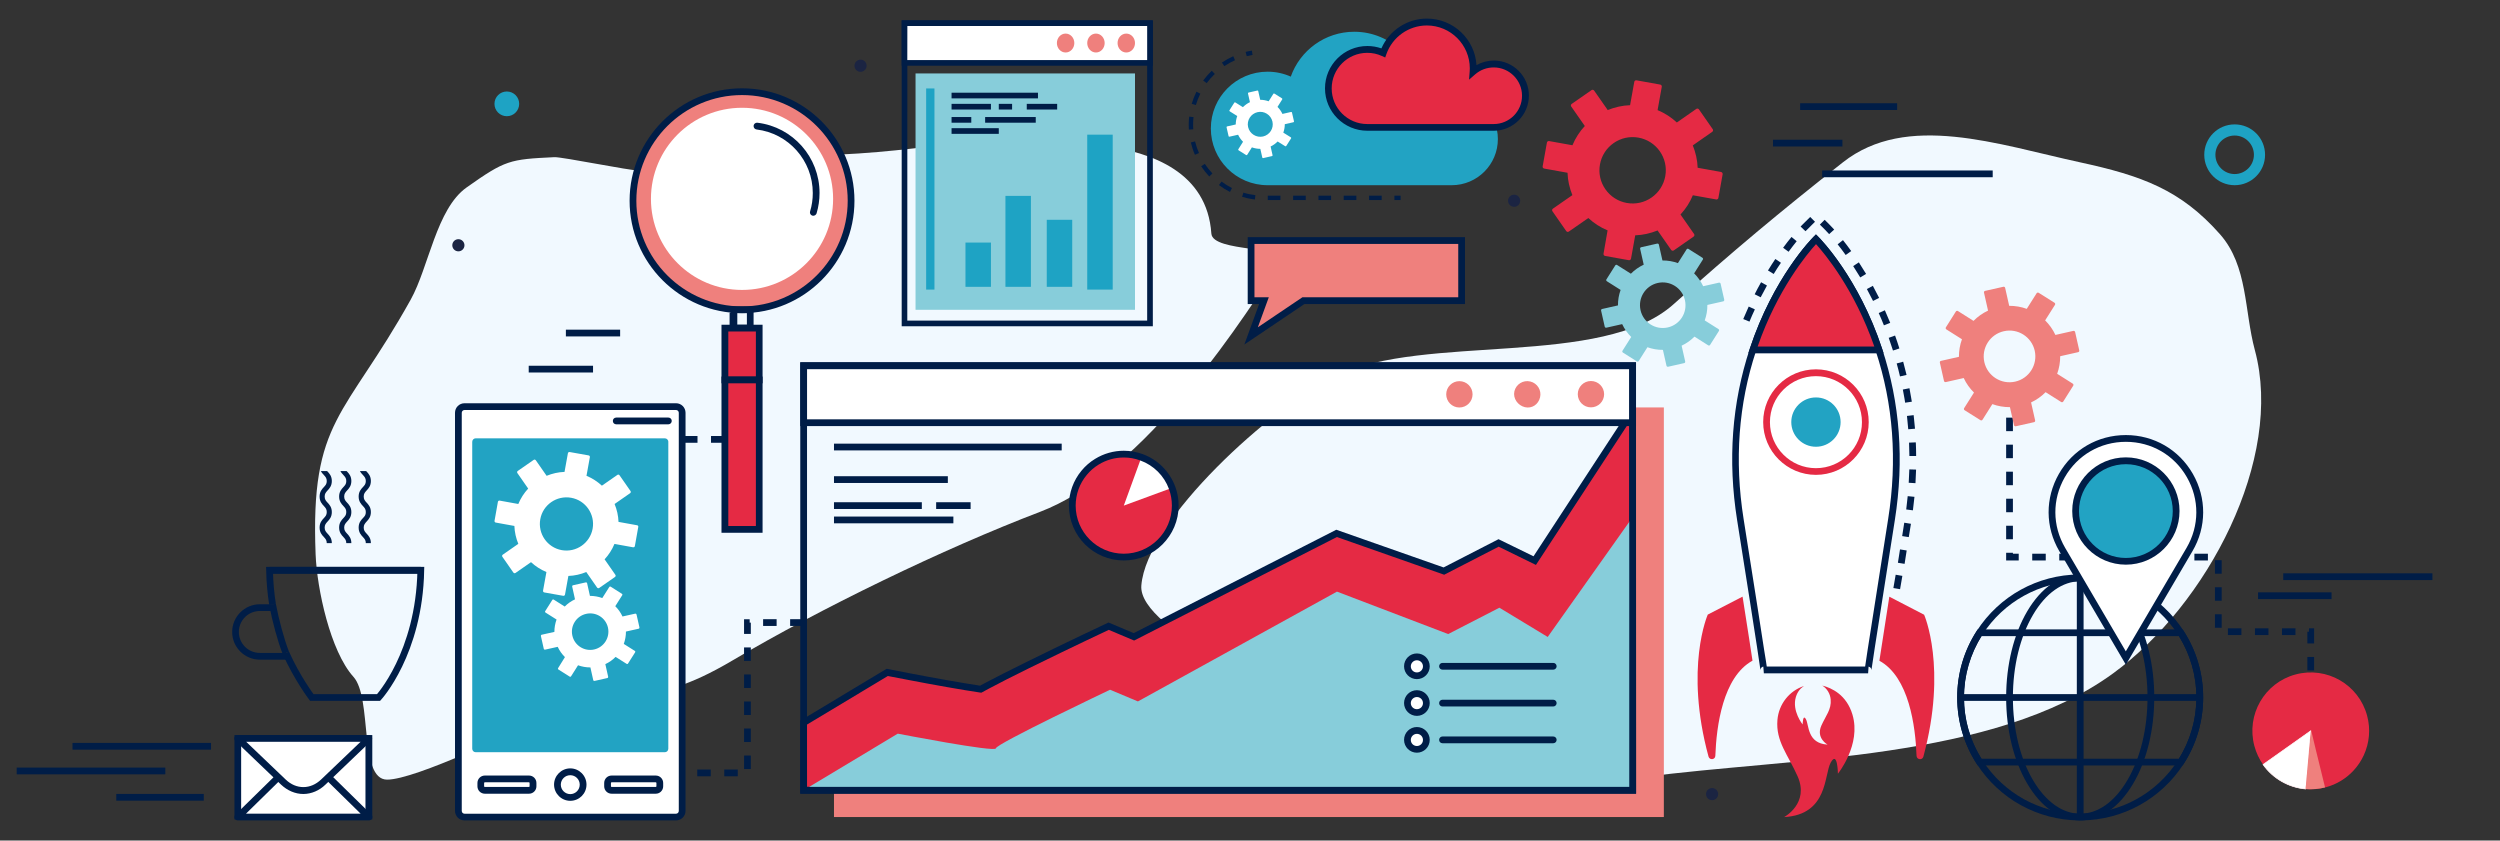 <?xml version="1.0" encoding="UTF-8"?> <svg xmlns="http://www.w3.org/2000/svg" xmlns:xlink="http://www.w3.org/1999/xlink" id="ewz79aclsqqo1" viewBox="0 0 3700 1244" shape-rendering="geometricPrecision" text-rendering="geometricPrecision"><rect x="0" y="0" width="3700" height="1244" fill="#333333" stroke="none"/><style><![CDATA[#ewz79aclsqqo2 {animation: ewz79aclsqqo2__m 8000ms linear infinite normal forwards}@keyframes ewz79aclsqqo2__m { 0% {d: path('M820.107,229.202C753.807,232.402,747.607,233.402,690.207,274.002C645.407,305.702,634.211,392.002,607.411,440.102C510.011,615.002,458.807,616.702,466.707,817.002C468.707,868.202,488.507,960.402,522.707,998.302C550.907,1029.602,530.3,1150.152,572.4,1150.452C614.4,1150.652,764.007,1077.8,802.307,1060.7C946.107,996.8,948.207,1054.102,1083.807,974.002C1215.107,896.402,1396.607,808.402,1538.907,754.102C1681.207,699.702,1811.9,512.4,1894.5,383.8C1909.8,359.9,1794.307,370.702,1792.407,342.302C1786.207,251.402,1704.357,222,1632.357,212.3C1449.157,187.5,1391.037,222.402,1206.337,226.602C1113.737,228.702,1037.307,243.902,944.807,248.902C933.607,249.502,831.207,228.602,820.107,229.202Z')} 25% {d: path('M846.709,110.602C780.409,113.802,648.9,98.102,591.5,138.702C546.7,170.402,513.107,208.552,486.307,256.652C388.907,431.552,296.407,602.388,304.307,802.688C306.307,853.888,322.007,1016.801,356.207,1054.701C384.407,1086.001,565.311,1027.102,607.411,1027.402C649.411,1027.602,727.661,1003.301,765.961,986.201C909.761,922.301,1066.037,1010.502,1201.637,930.402C1332.937,852.802,1303.657,609.302,1445.957,555.002C1588.257,500.602,1796.407,631.802,1879.007,503.202C1894.307,479.302,1937.107,281.002,1935.207,252.602C1929.007,161.702,1799,185.2,1727,175.5C1543.8,150.7,1381.707,102.002,1197.007,106.202C1104.407,108.302,1029.598,113.002,937.098,118.002C925.898,118.602,838.185,51.131,846.709,110.602Z')} 55% {d: path('M820.107,229.202C753.807,232.402,747.607,233.402,690.207,274.002C645.407,305.702,634.211,392.002,607.411,440.102C510.011,615.002,458.807,616.702,466.707,817.002C468.707,868.202,488.507,960.402,522.707,998.302C550.907,1029.602,530.3,1150.152,572.4,1150.452C614.4,1150.652,764.007,1077.8,802.307,1060.7C946.107,996.8,948.207,1054.102,1083.807,974.002C1215.107,896.402,1396.607,808.402,1538.907,754.102C1681.207,699.702,1811.9,512.4,1894.5,383.8C1909.8,359.9,1794.307,370.702,1792.407,342.302C1786.207,251.402,1704.357,222,1632.357,212.3C1449.157,187.5,1391.037,222.402,1206.337,226.602C1113.737,228.702,1037.307,243.902,944.807,248.902C933.607,249.502,831.207,228.602,820.107,229.202Z')} 80% {d: path('M846.709,110.602C780.409,113.802,648.9,98.102,591.5,138.702C546.7,170.402,513.107,208.552,486.307,256.652C388.907,431.552,296.407,602.388,304.307,802.688C306.307,853.888,322.007,1016.801,356.207,1054.701C384.407,1086.001,565.311,1027.102,607.411,1027.402C649.411,1027.602,727.661,1003.301,765.961,986.201C909.761,922.301,1066.037,1010.502,1201.637,930.402C1332.937,852.802,1303.657,609.302,1445.957,555.002C1588.257,500.602,1796.407,631.802,1879.007,503.202C1894.307,479.302,1937.107,281.002,1935.207,252.602C1929.007,161.702,1799,185.2,1727,175.5C1543.8,150.7,1381.707,102.002,1197.007,106.202C1104.407,108.302,1029.598,113.002,937.098,118.002C925.898,118.602,838.185,51.131,846.709,110.602Z')} 100% {d: path('M861.665,160.482C795.365,163.682,727.959,167.371,670.559,207.971C625.759,239.671,594.136,286.338,567.336,334.438C469.936,509.338,419.13,709.693,427.03,909.993C429.03,961.193,436.73,1022.447,470.93,1060.347C499.13,1091.647,550.336,1102.112,592.436,1102.412C634.436,1102.612,677.721,1089.041,716.021,1071.941C859.821,1008.041,974.143,900.571,1109.743,820.471C1241.043,742.871,1380.309,692.594,1522.609,638.294C1664.909,583.894,1810.989,519.424,1893.589,390.824C1908.889,366.924,1924.018,329.847,1922.118,301.447C1915.918,210.547,1799,185.2,1727,175.5C1543.8,150.7,1359.865,143.694,1175.165,147.894C1082.565,149.994,991.106,154.318,898.606,159.318C887.406,159.918,871.611,156.419,861.665,160.482Z')} }#ewz79aclsqqo10 {animation: ewz79aclsqqo10__m 8000ms linear infinite normal forwards}@keyframes ewz79aclsqqo10__m { 0% {d: path('M3334.219,521.82C3318.519,463.72,3324.019,397.32,3282.719,350.42C3224.419,284.42,3166.819,263.72,3075.619,243.92C2953.519,217.42,2819.019,169.52,2724.519,243.92C2630.019,318.32,2562.7,374.6,2473.6,454.2C2367.9,548.5,2106.219,497.02,1974.619,559.62C1879.219,605.02,1693.619,773.52,1686.219,870.32C1681.019,937.22,1913.119,1034.12,1974.619,1072.22C2105.519,1153.22,2272.319,1174.62,2429.619,1153.72C2648.919,1124.62,2947.419,1129.32,3124.619,1000.12C3263.719,898.72,3377.719,682.82,3334.219,521.82Z')} 25% {d: path('M3442.519,381.361C3426.819,323.261,3395.319,258.797,3354.019,211.897C3295.719,145.897,3164.8,124,3073.6,104.2C2951.5,77.7,2627.458,76.817,2532.958,151.217C2438.458,225.617,2639.068,445.839,2549.968,525.439C2444.268,619.739,2225.619,495.42,2094.019,558.02C1998.619,603.42,1983.019,758.62,1975.619,855.42C1970.419,922.32,1980.619,966.81,2042.119,1004.91C2173.019,1085.91,2352.018,1093.32,2509.318,1072.42C2728.618,1043.32,2987.419,1077.22,3164.619,948.02C3303.719,846.62,3486.019,542.361,3442.519,381.361Z')} 52.5% {d: path('M3334.219,521.82C3318.519,463.72,3324.019,397.32,3282.719,350.42C3224.419,284.42,3166.819,263.72,3075.619,243.92C2953.519,217.42,2819.019,169.52,2724.519,243.92C2630.019,318.32,2562.7,374.6,2473.6,454.2C2367.9,548.5,2106.219,497.02,1974.619,559.62C1879.219,605.02,1693.619,773.52,1686.219,870.32C1681.019,937.22,1913.119,1034.12,1974.619,1072.22C2105.519,1153.22,2272.319,1174.62,2429.619,1153.72C2648.919,1124.62,2947.419,1129.32,3124.619,1000.12C3263.719,898.72,3377.719,682.82,3334.219,521.82Z')} 65.625% {d: path('M3390,407.9C3374.3,349.8,3337.5,298,3296.2,251.1C3237.9,185.1,3164.8,124,3073.6,104.2C2951.5,77.7,2823.6,131.2,2729.1,205.6C2634.6,280,2562.7,374.6,2473.6,454.2C2367.9,548.5,2239.7,620,2108.1,682.6C2012.7,728,1901.4,786,1894,882.8C1888.8,949.7,1939.5,1011.3,2001,1049.4C2131.9,1130.4,2304.6,1128.6,2461.9,1107.7C2681.2,1078.6,2958.4,1026.7,3135.6,897.5C3274.7,796.1,3433.5,568.9,3390,407.9Z')} 81.25% {d: path('M3442.519,381.361C3426.819,323.261,3395.319,258.797,3354.019,211.897C3295.719,145.897,3164.8,124,3073.6,104.2C2951.5,77.7,2627.458,76.817,2532.958,151.217C2438.458,225.617,2639.068,445.839,2549.968,525.439C2444.268,619.739,2225.619,495.42,2094.019,558.02C1998.619,603.42,1983.019,758.62,1975.619,855.42C1970.419,922.32,1980.619,966.81,2042.119,1004.91C2173.019,1085.91,2352.018,1093.32,2509.318,1072.42C2728.618,1043.32,2987.419,1077.22,3164.619,948.02C3303.719,846.62,3486.019,542.361,3442.519,381.361Z')} 100% {d: path('M3442.519,381.361C3426.819,323.261,3395.319,258.797,3354.019,211.897C3295.719,145.897,3164.8,124,3073.6,104.2C2951.5,77.7,2627.458,76.817,2532.958,151.217C2438.458,225.617,2639.068,445.839,2549.968,525.439C2444.268,619.739,2225.619,495.42,2094.019,558.02C1998.619,603.42,1983.019,758.62,1975.619,855.42C1970.419,922.32,1980.619,966.81,2042.119,1004.91C2173.019,1085.91,2352.018,1093.32,2509.318,1072.42C2728.618,1043.32,2987.419,1077.22,3164.619,948.02C3303.719,846.62,3486.019,542.361,3442.519,381.361Z')} }#ewz79aclsqqo15_to {animation: ewz79aclsqqo15_to__to 8000ms linear infinite normal forwards}@keyframes ewz79aclsqqo15_to__to { 0% {transform: translate(134.15px,-72.4px)} 16% {transform: translate(0px,0px)} 100% {transform: translate(0px,0px)} }#ewz79aclsqqo16_ts {animation: ewz79aclsqqo16_ts__ts 8000ms linear infinite normal forwards}@keyframes ewz79aclsqqo16_ts__ts { 0% {transform: translate(3307.3px,229.1px) scale(1,1)} 13.75% {transform: translate(3307.3px,229.1px) scale(1.3,1.3)} 27.5% {transform: translate(3307.3px,229.1px) scale(1,1)} 100% {transform: translate(3307.3px,229.1px) scale(1,1)} }#ewz79aclsqqo17_to {animation: ewz79aclsqqo17_to__to 8000ms linear infinite normal forwards}@keyframes ewz79aclsqqo17_to__to { 0% {transform: translate(60px,60px)} 10% {transform: translate(0px,0px)} 100% {transform: translate(0px,0px)} }#ewz79aclsqqo37 {animation: ewz79aclsqqo37_c_o 8000ms linear infinite normal forwards}@keyframes ewz79aclsqqo37_c_o { 0% {opacity: 1} 25% {opacity: 1} 35% {opacity: 0} 65% {opacity: 0} 66.25% {opacity: 1} 95% {opacity: 0} 97.5% {opacity: 1} 100% {opacity: 1} }#ewz79aclsqqo38 {animation: ewz79aclsqqo38_c_o 8000ms linear infinite normal forwards}@keyframes ewz79aclsqqo38_c_o { 0% {opacity: 1} 11.25% {opacity: 1} 21.25% {opacity: 0} 50% {opacity: 0} 51.25% {opacity: 1} 76.25% {opacity: 0} 90% {opacity: 0} 92.5% {opacity: 1} 100% {opacity: 1} }#ewz79aclsqqo39 {animation: ewz79aclsqqo39_c_o 8000ms linear infinite normal forwards}@keyframes ewz79aclsqqo39_c_o { 0% {opacity: 1} 10% {opacity: 0} 35% {opacity: 0} 36.25% {opacity: 1} 62.5% {opacity: 0} 83.75% {opacity: 0} 87.5% {opacity: 1} 100% {opacity: 1} }#ewz79aclsqqo85_ts {animation: ewz79aclsqqo85_ts__ts 8000ms linear infinite normal forwards}@keyframes ewz79aclsqqo85_ts__ts { 0% {transform: translate(3146.3px,756.3px) scale(1,1)} 8.75% {transform: translate(3146.3px,756.3px) scale(1.2,1.2)} 17.5% {transform: translate(3146.3px,756.3px) scale(1,1)} 100% {transform: translate(3146.3px,756.3px) scale(1,1)} }#ewz79aclsqqo86_ts {animation: ewz79aclsqqo86_ts__ts 8000ms linear infinite normal forwards}@keyframes ewz79aclsqqo86_ts__ts { 0% {transform: translate(3146.3px,756.3px) scale(1,1)} 8.75% {transform: translate(3146.3px,756.3px) scale(1.2,1.2)} 17.5% {transform: translate(3146.3px,756.3px) scale(1,1)} 100% {transform: translate(3146.3px,756.3px) scale(1,1)} }#ewz79aclsqqo88_tr {animation: ewz79aclsqqo88_tr__tr 8000ms linear infinite normal forwards}@keyframes ewz79aclsqqo88_tr__tr { 0% {transform: translate(3419.919px,1081.649px) rotate(360deg)} 19% {transform: translate(3419.919px,1081.649px) rotate(0deg)} 20% {transform: translate(3419.919px,1081.649px) rotate(0deg)} 37.5% {transform: translate(3419.919px,1081.649px) rotate(0deg)} 38.75% {transform: translate(3419.919px,1081.649px) rotate(0deg)} 65% {transform: translate(3419.919px,1081.649px) rotate(360deg)} 100% {transform: translate(3419.919px,1081.649px) rotate(360deg)} }#ewz79aclsqqo102_tr {animation: ewz79aclsqqo102_tr__tr 8000ms linear infinite normal forwards}@keyframes ewz79aclsqqo102_tr__tr { 0% {transform: translate(838.287px,775.4px) rotate(0deg)} 98.75% {transform: translate(838.287px,775.4px) rotate(-720deg)} 100% {transform: translate(838.287px,775.4px) rotate(-720deg)} }#ewz79aclsqqo103_tr {animation: ewz79aclsqqo103_tr__tr 8000ms linear infinite normal forwards}@keyframes ewz79aclsqqo103_tr__tr { 0% {transform: translate(873.45px,934.85px) rotate(0deg)} 98.75% {transform: translate(873.45px,934.85px) rotate(720deg)} 100% {transform: translate(873.45px,934.85px) rotate(720deg)} }#ewz79aclsqqo105_tr {animation: ewz79aclsqqo105_tr__tr 8000ms linear infinite normal forwards}@keyframes ewz79aclsqqo105_tr__tr { 0% {transform: translate(2416.3px,251.984px) rotate(0deg)} 98.75% {transform: translate(2416.3px,251.984px) rotate(720deg)} 100% {transform: translate(2416.3px,251.984px) rotate(720deg)} }#ewz79aclsqqo106_tr {animation: ewz79aclsqqo106_tr__tr 8000ms linear infinite normal forwards}@keyframes ewz79aclsqqo106_tr__tr { 0% {transform: translate(2460.75px,451.65px) rotate(0deg)} 98.75% {transform: translate(2460.75px,451.65px) rotate(-720deg)} 100% {transform: translate(2460.75px,451.65px) rotate(-720deg)} }#ewz79aclsqqo107_tr {animation: ewz79aclsqqo107_tr__tr 8000ms linear infinite normal forwards}@keyframes ewz79aclsqqo107_tr__tr { 0% {transform: translate(2974.15px,527.632px) rotate(0deg)} 98.75% {transform: translate(2974.15px,527.632px) rotate(1066.7deg)} 100% {transform: translate(2974.15px,527.632px) rotate(1066.7deg)} }#ewz79aclsqqo123_tr {animation: ewz79aclsqqo123_tr__tr 8000ms linear infinite normal forwards}@keyframes ewz79aclsqqo123_tr__tr { 0% {transform: translate(2687.498px,1111.95px) rotate(0deg)} 2.5% {transform: translate(2687.498px,1111.95px) rotate(2deg)} 5% {transform: translate(2687.498px,1111.95px) rotate(0deg)} 7.5% {transform: translate(2687.498px,1111.95px) rotate(2deg)} 10% {transform: translate(2687.498px,1111.95px) rotate(0deg)} 12.5% {transform: translate(2687.498px,1111.95px) rotate(2deg)} 15% {transform: translate(2687.498px,1111.95px) rotate(0deg)} 17.5% {transform: translate(2687.498px,1111.95px) rotate(2deg)} 20% {transform: translate(2687.498px,1111.95px) rotate(0deg)} 22.5% {transform: translate(2687.498px,1111.95px) rotate(2deg)} 25% {transform: translate(2687.498px,1111.95px) rotate(0deg)} 27.5% {transform: translate(2687.498px,1111.95px) rotate(2deg)} 30% {transform: translate(2687.498px,1111.95px) rotate(0deg)} 32.5% {transform: translate(2687.498px,1111.95px) rotate(2deg)} 35% {transform: translate(2687.498px,1111.95px) rotate(0deg)} 37.5% {transform: translate(2687.498px,1111.95px) rotate(2deg)} 40% {transform: translate(2687.498px,1111.95px) rotate(0deg)} 42.5% {transform: translate(2687.498px,1111.95px) rotate(2deg)} 45% {transform: translate(2687.498px,1111.95px) rotate(0deg)} 47.5% {transform: translate(2687.498px,1111.95px) rotate(2deg)} 50% {transform: translate(2687.498px,1111.95px) rotate(0deg)} 52.5% {transform: translate(2687.498px,1111.95px) rotate(2deg)} 55% {transform: translate(2687.498px,1111.95px) rotate(0deg)} 57.5% {transform: translate(2687.498px,1111.95px) rotate(2deg)} 60% {transform: translate(2687.498px,1111.95px) rotate(0deg)} 62.5% {transform: translate(2687.498px,1111.95px) rotate(2deg)} 65% {transform: translate(2687.498px,1111.95px) rotate(2deg)} 67.5% {transform: translate(2687.498px,1111.95px) rotate(0deg)} 70% {transform: translate(2687.498px,1111.95px) rotate(2deg)} 72.5% {transform: translate(2687.498px,1111.95px) rotate(2deg)} 75% {transform: translate(2687.498px,1111.95px) rotate(0deg)} 77.5% {transform: translate(2687.498px,1111.95px) rotate(2deg)} 80% {transform: translate(2687.498px,1111.95px) rotate(2deg)} 82.5% {transform: translate(2687.498px,1111.95px) rotate(0deg)} 85% {transform: translate(2687.498px,1111.95px) rotate(2deg)} 87.5% {transform: translate(2687.498px,1111.95px) rotate(2deg)} 90% {transform: translate(2687.498px,1111.95px) rotate(0deg)} 92.5% {transform: translate(2687.498px,1111.95px) rotate(2deg)} 95% {transform: translate(2687.498px,1111.95px) rotate(2deg)} 97.5% {transform: translate(2687.498px,1111.95px) rotate(0deg)} 100% {transform: translate(2687.498px,1111.95px) rotate(2deg)} }#ewz79aclsqqo126_tr {animation: ewz79aclsqqo126_tr__tr 8000ms linear infinite normal forwards}@keyframes ewz79aclsqqo126_tr__tr { 0% {transform: translate(1663.2px,748.3px) rotate(360deg)} 6.25% {transform: translate(1663.2px,748.3px) rotate(360deg)} 25% {transform: translate(1663.2px,748.3px) rotate(0deg)} 25.25% {transform: translate(1663.2px,748.3px) rotate(0deg)} 26.25% {transform: translate(1663.2px,748.3px) rotate(0deg)} 36.125% {transform: translate(1663.2px,748.3px) rotate(0deg)} 36.25% {transform: translate(1663.2px,748.3px) rotate(0deg)} 56.25% {transform: translate(1663.2px,748.3px) rotate(360deg)} 100% {transform: translate(1663.2px,748.3px) rotate(360deg)} }#ewz79aclsqqo140 {animation: ewz79aclsqqo140_c_o 8000ms linear infinite normal forwards}@keyframes ewz79aclsqqo140_c_o { 0% {opacity: 0} 27.5% {opacity: 0} 39.375% {opacity: 1} 100% {opacity: 1} }#ewz79aclsqqo141 {animation: ewz79aclsqqo141_c_o 8000ms linear infinite normal forwards}@keyframes ewz79aclsqqo141_c_o { 0% {opacity: 0} 38.75% {opacity: 0} 50.625% {opacity: 1} 100% {opacity: 1} }#ewz79aclsqqo142 {animation: ewz79aclsqqo142_c_o 8000ms linear infinite normal forwards}@keyframes ewz79aclsqqo142_c_o { 0% {opacity: 0} 51.25% {opacity: 0} 61.875% {opacity: 1} 100% {opacity: 1} }#ewz79aclsqqo155_ts {animation: ewz79aclsqqo155_ts__ts 8000ms linear infinite normal forwards}@keyframes ewz79aclsqqo155_ts__ts { 0% {transform: translate(1164.115px,250.465px) scale(1,1)} 15% {transform: translate(1164.115px,250.465px) scale(1,1)} 23.75% {transform: translate(1164.115px,250.465px) scale(1.1,1.1)} 31.25% {transform: translate(1164.115px,250.465px) scale(1,1)} 100% {transform: translate(1164.115px,250.465px) scale(1,1)} }#ewz79aclsqqo173_tr {animation: ewz79aclsqqo173_tr__tr 8000ms linear infinite normal forwards}@keyframes ewz79aclsqqo173_tr__tr { 0% {transform: translate(1865.2px,184px) rotate(0deg)} 100% {transform: translate(1865.2px,184px) rotate(1075.645deg)} }#ewz79aclsqqo192_ts {animation: ewz79aclsqqo192_ts__ts 8000ms linear infinite normal forwards}@keyframes ewz79aclsqqo192_ts__ts { 0% {transform: translate(2533.9px,1175.3px) scale(1,1)} 7.5% {transform: translate(2533.9px,1175.3px) scale(1.2,1.2)} 15.25% {transform: translate(2533.9px,1175.3px) scale(1,1)} 100% {transform: translate(2533.9px,1175.3px) scale(1,1)} }#ewz79aclsqqo193_ts {animation: ewz79aclsqqo193_ts__ts 8000ms linear infinite normal forwards}@keyframes ewz79aclsqqo193_ts__ts { 0% {transform: translate(678.4px,363px) scale(1,1)} 8.75% {transform: translate(678.4px,363px) scale(1.5,1.5)} 17.5% {transform: translate(678.4px,363px) scale(1,1)} 100% {transform: translate(678.4px,363px) scale(1,1)} }#ewz79aclsqqo194_ts {animation: ewz79aclsqqo194_ts__ts 8000ms linear infinite normal forwards}@keyframes ewz79aclsqqo194_ts__ts { 0% {transform: translate(1273.6px,97.3px) scale(1,1)} 15.25% {transform: translate(1273.6px,97.3px) scale(1,1)} 23.75% {transform: translate(1273.6px,97.3px) scale(2,2)} 24% {transform: translate(1273.6px,97.3px) scale(1.5,1.5)} 32.75% {transform: translate(1273.6px,97.3px) scale(1,1)} 100% {transform: translate(1273.6px,97.3px) scale(1,1)} }#ewz79aclsqqo196_ts {animation: ewz79aclsqqo196_ts__ts 8000ms linear infinite normal forwards}@keyframes ewz79aclsqqo196_ts__ts { 0% {transform: translate(750.1px,153.7px) scale(1,1)} 25.25% {transform: translate(750.1px,153.7px) scale(1,1)} 33.75% {transform: translate(750.1px,153.7px) scale(2,2)} 34% {transform: translate(750.1px,153.7px) scale(1.5,1.5)} 42.75% {transform: translate(750.1px,153.7px) scale(1,1)} 100% {transform: translate(750.1px,153.7px) scale(1,1)} }]]></style><path id="ewz79aclsqqo2" d="M820.107,229.202C753.807,232.402,747.607,233.402,690.207,274.002C645.407,305.702,634.211,392.002,607.411,440.102C510.011,615.002,458.807,616.702,466.707,817.002C468.707,868.202,488.507,960.402,522.707,998.302C550.907,1029.602,530.3,1150.152,572.4,1150.452C614.4,1150.652,764.007,1077.8,802.307,1060.7C946.107,996.8,948.207,1054.102,1083.807,974.002C1215.107,896.402,1396.607,808.402,1538.907,754.102C1681.207,699.702,1811.9,512.4,1894.5,383.8C1909.8,359.9,1794.307,370.702,1792.407,342.302C1786.207,251.402,1704.357,222,1632.357,212.3C1449.157,187.5,1391.037,222.402,1206.337,226.602C1113.737,228.702,1037.307,243.902,944.807,248.902C933.607,249.502,831.207,228.602,820.107,229.202Z" transform="matrix(1 0 0 1 0.4 3.404)" fill="rgb(241,249,255)" stroke="none" stroke-width="1"></path><rect id="ewz79aclsqqo3" width="324.8" height="349.8" rx="0" ry="0" transform="matrix(1 0 0 1 1355 108.7)" fill="rgb(135,205,218)" stroke="none" stroke-width="1"></rect><g id="ewz79aclsqqo4"><rect id="ewz79aclsqqo5" width="37.7" height="134.6" rx="0" ry="0" transform="matrix(1 0 0 1 1488.05 289.9)" fill="rgb(30,163,196)" stroke="none" stroke-width="1"></rect><rect id="ewz79aclsqqo6" width="37.7" height="99.2" rx="0" ry="0" transform="matrix(1 0 0 1 1549.2 325.3)" fill="rgb(30,163,196)" stroke="none" stroke-width="1"></rect><rect id="ewz79aclsqqo7" width="37.7" height="229.3" rx="0" ry="0" transform="matrix(1 0 0 1 1609.1 199.3)" fill="rgb(30,163,196)" stroke="none" stroke-width="1"></rect><rect id="ewz79aclsqqo8" width="12.3" height="297.7" rx="0" ry="0" transform="matrix(1 0 0 1 1370.7 130.9)" fill="rgb(30,163,196)" stroke="none" stroke-width="1"></rect><rect id="ewz79aclsqqo9" width="37.7" height="65.5" rx="0" ry="0" transform="matrix(1 0 0 1 1428.9 359)" fill="rgb(30,163,196)" stroke="none" stroke-width="1"></rect></g><path id="ewz79aclsqqo10" d="M3334.219,521.82C3318.519,463.72,3324.019,397.32,3282.719,350.42C3224.419,284.42,3166.819,263.72,3075.619,243.92C2953.519,217.42,2819.019,169.52,2724.519,243.92C2630.019,318.32,2562.7,374.6,2473.6,454.2C2367.9,548.5,2106.219,497.02,1974.619,559.62C1879.219,605.02,1693.619,773.52,1686.219,870.32C1681.019,937.22,1913.119,1034.12,1974.619,1072.22C2105.519,1153.22,2272.319,1174.62,2429.619,1153.72C2648.919,1124.62,2947.419,1129.32,3124.619,1000.12C3263.719,898.72,3377.719,682.82,3334.219,521.82Z" transform="matrix(1 0 0 1 2.957 -3.66)" fill="rgb(241,249,255)" stroke="none" stroke-width="1"></path><rect id="ewz79aclsqqo11" width="205" height="10" rx="0" ry="0" transform="matrix(1 0 0 1 107.3 1099.5)" fill="rgb(0,29,71)" stroke="none" stroke-width="1"></rect><rect id="ewz79aclsqqo12" width="220" height="10" rx="0" ry="0" transform="matrix(1 0 0 1 24.7 1136)" fill="rgb(0,29,71)" stroke="none" stroke-width="1"></rect><rect id="ewz79aclsqqo13" width="129.5" height="10" rx="0" ry="0" transform="matrix(1 0 0 1 172.1 1175)" fill="rgb(0,29,71)" stroke="none" stroke-width="1"></rect><g id="ewz79aclsqqo14"><g id="ewz79aclsqqo15_to" transform="translate(134.15,-72.4)"><path id="ewz79aclsqqo15" d="M1139.4,1164.6C1139.4,1189.5,1159.5,1209.6,1184.4,1209.6C1209.3,1209.6,1229.4,1189.5,1229.4,1164.6C1229.4,1139.7,1209.3,1119.6,1184.4,1119.6C1159.5,1119.6,1139.4,1139.7,1139.4,1164.6ZM1212.9,1164.6C1212.9,1180.3,1200.1,1193.1,1184.4,1193.1C1168.7,1193.1,1155.9,1180.3,1155.9,1164.6C1155.9,1148.9,1168.7,1136.1,1184.4,1136.1C1200.1,1136.1,1212.9,1148.9,1212.9,1164.6Z" transform="translate(0,0)" fill="rgb(30,163,196)" stroke="none" stroke-width="1"></path></g><g id="ewz79aclsqqo16_ts" transform="translate(3307.3,229.1) scale(1,1)"><path id="ewz79aclsqqo16" d="M3262.3,229.1C3262.3,254,3282.4,274.1,3307.3,274.1C3332.2,274.1,3352.3,254,3352.3,229.1C3352.3,204.2,3332.2,184.1,3307.3,184.1C3282.4,184.1,3262.3,204.2,3262.3,229.1ZM3335.8,229.1C3335.8,244.8,3323,257.6,3307.3,257.6C3291.6,257.6,3278.8,244.8,3278.8,229.1C3278.8,213.4,3291.6,200.6,3307.3,200.6C3323,200.6,3335.8,213.4,3335.8,229.1Z" transform="translate(-3307.3,-229.1)" fill="rgb(30,163,196)" stroke="none" stroke-width="1"></path></g><g id="ewz79aclsqqo17_to" transform="translate(60,60)"><path id="ewz79aclsqqo17" d="M633.4,601.8C633.4,626.7,653.5,646.8,678.4,646.8C703.3,646.8,723.4,626.7,723.4,601.8C723.4,576.9,703.3,556.8,678.4,556.8C653.5,556.8,633.4,576.9,633.4,601.8ZM706.9,601.8C706.9,617.5,694.1,630.3,678.4,630.3C662.7,630.3,649.9,617.5,649.9,601.8C649.9,586.1,662.7,573.3,678.4,573.3C694.1,573.3,706.9,586.1,706.9,601.8Z" transform="translate(0,0)" fill="rgb(30,163,196)" stroke="none" stroke-width="1"></path></g></g><path id="ewz79aclsqqo18" d="M1091.9,1147.3L1071.9,1147.3L1071.9,1137.3L1091.9,1137.3L1091.9,1147.3ZM1051.9,1147.3L1031.9,1147.3L1031.9,1137.3L1051.9,1137.3L1051.9,1147.3ZM1011.9,1147.3L991.9,1147.3L991.9,1137.3L1011.9,1137.3L1011.9,1147.3ZM971.9,1147.3L951.9,1147.3L951.9,1137.3L971.9,1137.3L971.9,1147.3ZM931.9,1147.3L911.9,1147.3L911.9,1137.3L931.9,1137.3L931.9,1147.3ZM891.9,1147.3L871.9,1147.3L871.9,1137.3L891.9,1137.3L891.9,1147.3ZM851.9,1147.3L831.9,1147.3L831.9,1137.3L851.9,1137.3L851.9,1147.3ZM1111.2,1136.6L1101.2,1136.6L1101.2,1116.6L1111.2,1116.6L1111.2,1136.6ZM823.8,1135.3L813.8,1135.3L813.8,1115.3L823.8,1115.3L823.8,1135.3ZM1111.2,1096.6L1101.2,1096.6L1101.2,1076.6L1111.2,1076.6L1111.2,1096.6ZM823.8,1095.3L813.8,1095.3L813.8,1075.3L823.8,1075.3L823.8,1095.3ZM1111.2,1056.6L1101.2,1056.6L1101.2,1036.6L1111.2,1036.6L1111.2,1056.6ZM823.8,1055.3L813.8,1055.3L813.8,1035.3L823.8,1035.3L823.8,1055.3ZM1111.2,1016.6L1101.2,1016.6L1101.2,996.6L1111.2,996.6L1111.2,1016.6ZM823.8,1015.3L813.8,1015.3L813.8,995.3L823.8,995.3L823.8,1015.3ZM1111.2,976.6L1101.2,976.6L1101.2,956.6L1111.2,956.6L1111.2,976.6ZM823.8,975.3L813.8,975.3L813.8,955.3L823.8,955.3L823.8,975.3ZM1111.2,936.6L1101.2,936.6L1101.2,914.9L1109.5,914.9L1109.5,919.9L1111.2,919.9L1111.2,936.6ZM823.8,935.3L813.8,935.3L813.8,915.3L823.8,915.3L823.8,935.3ZM1189.4,924.8L1169.4,924.8L1169.4,914.8L1189.4,914.8L1189.4,924.8ZM1149.4,924.8L1129.4,924.8L1129.4,914.8L1149.4,914.8L1149.4,924.8ZM823.8,895.3L813.8,895.3L813.8,875.3L823.8,875.3L823.8,895.3ZM823.8,855.3L813.8,855.3L813.8,835.3L823.8,835.3L823.8,855.3ZM823.8,815.3L813.8,815.3L813.8,795.3L823.8,795.3L823.8,815.3ZM823.8,775.3L813.8,775.3L813.8,755.3L823.8,755.3L823.8,775.3ZM823.8,735.3L813.8,735.3L813.8,715.3L823.8,715.3L823.8,735.3ZM823.8,695.3L813.8,695.3L813.8,675.3L823.8,675.3L823.8,695.3ZM823.8,655.3L813.8,655.3L813.8,643.7L832.2,643.7L832.2,653.7L823.8,653.7L823.8,655.3ZM1072.3,653.7L1052.3,653.7L1052.3,643.7L1072.3,643.7L1072.3,653.7ZM1032.3,653.7L1012.3,653.7L1012.3,643.7L1032.3,643.7L1032.3,653.7ZM992.3,653.7L972.3,653.7L972.3,643.7L992.3,643.7L992.3,653.7ZM952.3,653.7L932.3,653.7L932.3,643.7L952.3,643.7L952.3,653.7ZM912.3,653.7L892.3,653.7L892.3,643.7L912.3,643.7L912.3,653.7ZM872.3,653.7L852.3,653.7L852.3,643.7L872.3,643.7L872.3,653.7ZM1089.8,641.2L1079.8,641.2L1079.8,621.2L1089.8,621.2L1089.8,641.2ZM1089.8,601.2L1079.8,601.2L1079.8,581.2L1089.8,581.2L1089.8,601.2ZM1089.8,561.2L1079.8,561.2L1079.8,541.2L1089.8,541.2L1089.8,561.2ZM1089.8,521.2L1079.8,521.2L1079.8,501.2L1089.8,501.2L1089.8,521.2ZM1089.8,481.2L1079.8,481.2L1079.8,461.2L1089.8,461.2L1089.8,481.2ZM1089.8,441.2L1079.8,441.2L1079.8,421.2L1089.8,421.2L1089.8,441.2ZM1089.8,401.2L1079.8,401.2L1079.8,381.2L1089.8,381.2L1089.8,401.2ZM1089.8,361.2L1079.8,361.2L1079.8,341.2L1089.8,341.2L1089.8,361.2ZM1089.8,321.2L1079.8,321.2L1079.8,301.2L1089.8,301.2L1089.8,321.2ZM1187.7,289.1L1167.7,289.1L1167.7,279.1L1187.7,279.1L1187.7,289.1ZM1147.7,289.1L1127.7,289.1L1127.7,279.1L1147.7,279.1L1147.7,289.1ZM1107.7,289.1L1087.7,289.1L1087.7,279.1L1107.7,279.1L1107.7,289.1Z" transform="matrix(1 0 0 1 0 1.6)" fill="rgb(0,29,71)" stroke="none" stroke-width="1"></path><path id="ewz79aclsqqo19" d="M3424.9,1032.3L3414.9,1032.3L3414.9,1012.3L3424.9,1012.3L3424.9,1032.3ZM3424.9,992.3L3414.9,992.3L3414.9,972.3L3424.9,972.3L3424.9,992.3ZM3424.9,952.3L3414.9,952.3L3414.9,934.9L3417.3,934.9L3417.3,929.9L3424.9,929.9L3424.9,952.3ZM3397.3,939.9L3377.3,939.9L3377.3,929.9L3397.3,929.9L3397.3,939.9ZM3357.3,939.9L3337.3,939.9L3337.3,929.9L3357.3,929.9L3357.3,939.9ZM3317.3,939.9L3297.3,939.9L3297.3,929.9L3317.3,929.9L3317.3,939.9ZM3288.1,929.1L3278.1,929.1L3278.1,909.1L3288.1,909.1L3288.1,929.1ZM3288.1,889.1L3278.1,889.1L3278.1,869.1L3288.1,869.1L3288.1,889.1ZM3288.1,849.1L3278.1,849.1L3278.1,829.1L3288.1,829.1L3288.1,849.1ZM3267.7,829.5L3247.7,829.5L3247.7,819.5L3267.7,819.5L3267.7,829.5ZM3227.7,829.5L3207.7,829.5L3207.7,819.5L3227.7,819.5L3227.7,829.5ZM3187.7,829.5L3167.7,829.5L3167.7,819.5L3187.7,819.5L3187.7,829.5ZM3147.7,829.5L3127.7,829.5L3127.7,819.5L3147.7,819.5L3147.7,829.5ZM3107.7,829.5L3087.7,829.5L3087.7,819.5L3107.7,819.5L3107.7,829.5ZM3067.7,829.5L3047.7,829.5L3047.7,819.5L3067.7,819.5L3067.7,829.5ZM3027.7,829.5L3007.7,829.5L3007.7,819.5L3027.7,819.5L3027.7,829.5ZM2987.7,829.5L2969.1,829.5L2969.1,818.1L2979.1,818.1L2979.1,819.5L2987.7,819.5L2987.7,829.5ZM2979.1,798.1L2969.1,798.1L2969.1,778.1L2979.1,778.1L2979.1,798.1ZM2979.1,758.1L2969.1,758.1L2969.1,738.1L2979.1,738.1L2979.1,758.1ZM2979.1,718.1L2969.1,718.1L2969.1,698.1L2979.1,698.1L2979.1,718.1ZM2979.1,678.1L2969.1,678.1L2969.1,658.1L2979.1,658.1L2979.1,678.1ZM2979.1,638.1L2969.1,638.1L2969.1,618.1L2979.1,618.1L2979.1,638.1ZM2979.1,598.1L2969.1,598.1L2969.1,583.4L2979.1,583.4L2979.1,598.1Z" fill="rgb(0,29,71)" stroke="none" stroke-width="1"></path><g id="ewz79aclsqqo20"><g id="ewz79aclsqqo21"><rect id="ewz79aclsqqo22" width="9.2" height="6.5" rx="0" ry="0" transform="matrix(1 0 0 1 2063.7 289.6)" fill="rgb(0,29,71)" stroke="none" stroke-width="1"></rect><path id="ewz79aclsqqo23" d="M2044.9,296.1L2026.2,296.1L2026.2,289.6L2044.9,289.6L2044.9,296.1ZM2007.4,296.1L1988.7,296.1L1988.7,289.6L2007.4,289.6L2007.4,296.1ZM1970,296.1L1951.3,296.1L1951.3,289.6L1970,289.6L1970,296.1ZM1932.5,296.1L1913.8,296.1L1913.8,289.6L1932.5,289.6L1932.5,296.1ZM1895,296.1L1876.3,296.1L1876.3,289.6L1895,289.6L1895,296.1ZM1857.2,295.3C1850.8,294.5,1844.5,293.2,1838.3,291.3L1840.2,285.1C1846,286.9,1852,288.1,1858,288.8L1857.2,295.3ZM1820.4,284.1C1814.7,281.2,1809.2,277.8,1804,273.9L1807.9,268.7C1812.7,272.3,1817.9,275.6,1823.3,278.3L1820.4,284.1ZM1789.7,261.2C1785.3,256.5,1781.3,251.5,1777.7,246.1L1783.1,242.5C1786.4,247.5,1790.2,252.3,1794.4,256.7L1789.7,261.2ZM1768.5,229.1C1765.9,223.2,1763.9,217.1,1762.4,210.8L1768.7,209.3C1770.1,215.2,1772.1,221,1774.5,226.5L1768.5,229.1ZM1759.5,191.8C1759.4,189.5,1759.3,187.1,1759.3,184.8C1759.3,180.7,1759.5,176.6,1760,172.6L1766.4,173.3C1766,177.1,1765.8,181,1765.8,184.8C1765.8,187,1765.9,189.2,1766,191.4L1759.5,191.8ZM1769.9,155.5L1763.7,153.7C1765.5,147.6,1767.9,141.5,1770.7,135.7L1776.5,138.6C1773.8,144,1771.6,149.7,1769.9,155.5ZM1785.9,123L1780.7,119.2C1784.5,114,1788.8,109.1,1793.4,104.7L1797.9,109.4C1793.5,113.6,1789.5,118.2,1785.9,123ZM1812,97.9L1808.4,92.6C1813.7,89,1819.4,85.8,1825.2,83.2L1827.8,89.1C1822.3,91.6,1817,94.5,1812,97.9Z" fill="rgb(0,29,71)" stroke="none" stroke-width="1"></path><path id="ewz79aclsqqo24" d="M1845.1,83.1L1843.5,76.8C1846.6,76,1849.7,75.4,1852.8,74.9L1853.8,81.3C1850.9,81.8,1847.9,82.4,1845.1,83.1Z" fill="rgb(0,29,71)" stroke="none" stroke-width="1"></path></g><path id="ewz79aclsqqo25" d="M2211.4,200.5C2211.4,238.2,2180.8,268.8,2143.1,268.8L1870.6,268.8C1824.2,268.8,1786.6,231.2,1786.6,184.8C1786.6,138.4,1824.2,100.8,1870.6,100.8C1882.8,100.8,1894.4,103.4,1904.9,108.1C1918.6,69.4,1955.5,41.7,1998.9,41.7C2054,41.7,2098.6,86.4,2098.6,141.4C2098.6,143.9,2098.5,146.4,2098.3,148.8C2110.3,138.4,2125.9,132.1,2143,132.1C2180.8,132.2,2211.4,162.8,2211.4,200.5Z" transform="matrix(1 0 0 1 5.45 5.3)" fill="rgb(34,163,195)" stroke="none" stroke-width="1"></path><g id="ewz79aclsqqo26"><path id="ewz79aclsqqo27" d="M2257.7,141.6C2257.7,167.5,2236.7,188.5,2210.8,188.5L2023.7,188.5C1991.8,188.5,1966,162.7,1966,130.8C1966,98.9,1991.8,73.1,2023.7,73.1C2032.1,73.1,2040.1,74.9,2047.3,78.1C2056.7,51.5,2082.1,32.5,2111.9,32.5C2149.7,32.5,2180.4,63.2,2180.4,101C2180.4,102.7,2180.3,104.4,2180.2,106.1C2188.4,99,2199.2,94.7,2210.9,94.7C2236.7,94.7,2257.7,115.7,2257.7,141.6Z" fill="rgb(229,42,68)" stroke="none" stroke-width="1"></path><path id="ewz79aclsqqo28" d="M2210.8,193.5L2023.7,193.5C1989.1,193.5,1961,165.4,1961,130.8C1961,96.2,1989.1,68.1,2023.7,68.1C2030.9,68.1,2037.8,69.3,2044.5,71.6C2056.1,45,2082.5,27.5,2111.9,27.5C2150.9,27.5,2182.9,58,2185.2,96.4C2193,92,2201.8,89.6,2210.9,89.6C2239.5,89.6,2262.8,112.9,2262.8,141.5C2262.7,170.2,2239.4,193.5,2210.8,193.5ZM2023.6,78.2C1994.5,78.2,1970.9,101.8,1970.9,130.9C1970.9,160,1994.5,183.6,2023.6,183.6L2210.7,183.6C2233.8,183.6,2252.6,164.8,2252.6,141.7C2252.6,118.6,2233.8,99.8,2210.7,99.8C2200.6,99.8,2190.9,103.4,2183.3,110L2174.2,117.9L2175.1,105.9C2175.2,104.3,2175.3,102.7,2175.3,101.2C2175.3,66.2,2146.8,37.7,2111.8,37.7C2084.9,37.7,2060.9,54.7,2051.9,80L2050.1,85.1L2045.2,82.9C2038.4,79.7,2031.1,78.2,2023.6,78.2Z" fill="rgb(0,29,71)" stroke="none" stroke-width="1"></path></g></g><g id="ewz79aclsqqo29"><g id="ewz79aclsqqo30"><path id="ewz79aclsqqo31" d="M353.5,935.3C353.5,952.4,367.4,966.3,384.5,966.3L423.1,966.3C416.1,948.9,409.6,928.3,405.1,904.3L384.5,904.3C367.4,904.3,353.5,918.2,353.5,935.3Z" fill="none" stroke="none" stroke-width="1"></path><path id="ewz79aclsqqo32" d="M384.5,966.3C367.4,966.3,353.5,952.4,353.5,935.3C353.5,918.2,367.4,904.3,384.5,904.3L405.1,904.3C404.5,901,403.9,897.7,403.4,894.3L384.6,894.3C362,894.3,343.6,912.7,343.6,935.3C343.6,957.9,362,976.3,384.6,976.3L427.5,976.3C426.1,973.1,424.7,969.8,423.2,966.3L384.5,966.3Z" fill="rgb(0,29,71)" stroke="none" stroke-width="1"></path><path id="ewz79aclsqqo33" d="M403.3,894.3C407.8,918.3,416.1,948.9,423.1,966.3" fill="none" stroke="rgb(0,29,71)" stroke-width="10" stroke-miterlimit="10"></path><path id="ewz79aclsqqo34" d="M423.1,966.3C439.6,1003.3,461.4,1032.3,461.4,1032.3L560.3,1032.3C560.3,1032.3,620.4,967.2,622.8,844L398.9,844C399.3,862,400.9,878.8,403.3,894.3" fill="none" stroke="rgb(0,29,71)" stroke-width="10" stroke-miterlimit="10"></path></g><rect id="ewz79aclsqqo35" width="224" height="10" rx="0" ry="0" transform="matrix(1 0 0 1 398.9 839)" fill="rgb(0,29,71)" stroke="none" stroke-width="1"></rect><g id="ewz79aclsqqo36"><path id="ewz79aclsqqo37" d="M537.1,766.8C534.3,769.8,530.8,773.6,530.8,780.8C530.8,788,534.3,791.8,537.1,794.8C539.6,797.5,541.4,799.5,541.4,803.8L548.9,803.8C548.9,796.6,545.4,792.8,542.6,789.8C540.1,787.1,538.3,785.1,538.3,780.9C538.3,776.6,540.1,774.7,542.6,771.9C545.4,768.9,548.9,765.1,548.9,757.9C548.9,750.7,545.4,746.9,542.6,743.9C540.1,741.2,538.3,739.2,538.3,734.9C538.3,730.6,540.1,728.7,542.6,725.9C545.4,722.9,548.9,719.1,548.9,711.9C548.9,704.7,545.4,700.9,542.6,697.9C542.4,697.6,542.1,697.4,541.9,697.2L532.7,697.2C533.9,699.6,535.6,701.4,537.1,703C539.6,705.7,541.4,707.7,541.4,712C541.4,716.3,539.6,718.2,537.1,720.9C534.3,723.9,530.8,727.7,530.8,734.9C530.8,742.1,534.3,745.9,537.1,748.9C539.6,751.6,541.4,753.6,541.4,757.8C541.5,762.2,539.7,764.1,537.1,766.8Z" fill="rgb(0,29,71)" stroke="none" stroke-width="1"></path><path id="ewz79aclsqqo38" d="M508.2,766.8C505.4,769.8,501.9,773.6,501.9,780.8C501.9,788,505.4,791.8,508.2,794.8C510.7,797.5,512.5,799.5,512.5,803.8L520,803.8C520,796.6,516.5,792.8,513.7,789.8C511.2,787.1,509.4,785.1,509.4,780.9C509.4,776.6,511.2,774.7,513.7,771.9C516.5,768.9,520,765.1,520,757.9C520,750.7,516.5,746.9,513.7,743.9C511.2,741.2,509.4,739.2,509.4,734.9C509.4,730.6,511.2,728.7,513.7,725.9C516.5,722.9,520,719.1,520,711.9C520,704.7,516.5,700.9,513.7,697.9C513.5,697.6,513.2,697.4,513,697.2L503.8,697.2C505,699.6,506.7,701.4,508.2,703C510.7,705.7,512.5,707.7,512.5,712C512.5,716.3,510.7,718.2,508.2,720.9C505.4,723.9,501.9,727.7,501.9,734.9C501.9,742.1,505.4,745.9,508.2,748.9C510.7,751.6,512.5,753.6,512.5,757.8C512.5,762.2,510.7,764.1,508.2,766.8Z" fill="rgb(0,29,71)" stroke="none" stroke-width="1"></path><path id="ewz79aclsqqo39" d="M479.3,766.8C476.5,769.8,473,773.6,473,780.8C473,788,476.5,791.8,479.3,794.8C481.8,797.5,483.6,799.5,483.6,803.8L491.1,803.8C491.1,796.6,487.6,792.8,484.8,789.8C482.3,787.1,480.5,785.1,480.5,780.9C480.5,776.6,482.3,774.7,484.8,771.9C487.6,768.9,491.1,765.1,491.1,757.9C491.1,750.7,487.6,746.9,484.8,743.9C482.3,741.2,480.5,739.2,480.5,734.9C480.5,730.6,482.3,728.7,484.8,725.9C487.6,722.9,491.1,719.1,491.1,711.9C491.1,704.7,487.6,700.9,484.8,697.9C484.6,697.6,484.3,697.4,484.1,697.2L474.9,697.2C476.1,699.6,477.8,701.4,479.3,703C481.8,705.7,483.6,707.7,483.6,712C483.6,716.3,481.8,718.2,479.3,720.9C476.5,723.9,473,727.7,473,734.9C473,742.1,476.5,745.9,479.3,748.9C481.8,751.6,483.6,753.6,483.6,757.8C483.6,762.2,481.8,764.1,479.3,766.8Z" fill="rgb(0,29,71)" stroke="none" stroke-width="1"></path></g></g><g id="ewz79aclsqqo40"><polygon id="ewz79aclsqqo41" points="2462.5,603 2462.5,1209.2 1234.3,1209.2 1234.3,1169.6 2416.3,1169.6 2416.3,603" fill="rgb(239,128,125)" stroke="none" stroke-width="1"></polygon><g id="ewz79aclsqqo42"><g id="ewz79aclsqqo43"><path id="ewz79aclsqqo44" d="M2416.4,608.1L2416.4,1169.5L1189.4,1169.5L1189.4,1069.4L1313.1,995.1L1344.7,1001.2C1381.6,1008.4,1425.5,1016.2,1451.5,1020C1454.4,1018.4,1457.5,1016.7,1461,1014.9C1475.8,1007.1,1496.1,996.7,1521.3,984.3C1563.6,963.4,1605.2,943.7,1607,942.8L1640.9,926.7L1678.3,942.5L1978.3,789.4L2137.1,845.2L2218.1,803.6L2271.6,829.7L2416.4,608.1Z" fill="rgb(229,42,68)" stroke="none" stroke-width="1"></path><path id="ewz79aclsqqo45" d="M2421.4,1174.6L1184.4,1174.6L1184.4,1066.6L1312.2,989.8L1345.6,996.3C1382.7,1003.5,1425.4,1011,1450.5,1014.8C1453,1013.4,1455.7,1012,1458.5,1010.5C1473.4,1002.6,1493.7,992.3,1519,979.8C1553,963,1586.6,946.9,1603.6,938.8L1604.7,938.3L1640.6,921.3L1677.9,937L1977.7,784L2136.5,839.8L2217.8,798L2269.6,823.3L2421.2,591.4L2421.4,1174.6L2421.4,1174.6ZM1194.4,1164.6L2411.3,1164.6L2411.3,624.9L2273.2,836.1L2218,809.1L2137.4,850.6L1978.6,794.8L1678.5,948L1641,932.2L1608,947.8C1591,955.9,1557.5,972,1523.5,988.7C1498.3,1001.1,1478.1,1011.4,1463.3,1019.3C1459.9,1021.1,1456.8,1022.8,1453.9,1024.4L1452.4,1025.2L1450.7,1025C1425.7,1021.3,1381.7,1013.6,1343.7,1006.2L1314,1000.5L1194.3,1072.4L1194.4,1164.6L1194.4,1164.6Z" fill="rgb(0,29,71)" stroke="none" stroke-width="1"></path></g><path id="ewz79aclsqqo46" d="M2416.4,765.2L2416.4,1169.5L1189.4,1169.5L1328.7,1085.8C1328.7,1085.8,1473.9,1114,1473.9,1107.5C1473.9,1101,1642.9,1020.8,1642.9,1020.8L1684.1,1038.1L1978.7,875.6L2143.3,938.4L2219.1,899.4L2290.6,942.7L2416.4,765.2Z" fill="rgb(135,205,218)" stroke="none" stroke-width="1"></path><g id="ewz79aclsqqo47"><rect id="ewz79aclsqqo48" width="1226.9" height="84.3" rx="0" ry="0" transform="matrix(1 0 0 1 1189.4 541.2)" fill="rgb(255,255,255)" stroke="none" stroke-width="1"></rect><path id="ewz79aclsqqo49" d="M2421.3,630.6L1184.4,630.6L1184.4,536.3L2421.3,536.3L2421.3,630.6L2421.3,630.6ZM1194.4,620.6L2411.3,620.6L2411.3,546.3L1194.4,546.3L1194.4,620.6Z" fill="rgb(0,29,71)" stroke="none" stroke-width="1"></path></g><ellipse id="ewz79aclsqqo50" rx="19.5" ry="19.5" transform="matrix(1 0 0 1 2354.6 583.4)" fill="rgb(239,128,125)" stroke="none" stroke-width="1"></ellipse><path id="ewz79aclsqqo51" d="M2241.3,579.1C2243.8,568.6,2254.3,562.1,2264.8,564.6C2275.3,567.1,2281.8,577.6,2279.3,588.1C2276.8,598.6,2267.3,605.1,2256.8,602.6C2246.4,600.1,2238.9,589.6,2241.3,579.1Z" fill="rgb(239,128,125)" stroke="none" stroke-width="1"></path><ellipse id="ewz79aclsqqo52" rx="19.5" ry="19.5" transform="matrix(1 0 0 1 2159.9 583.6)" fill="rgb(239,128,125)" stroke="none" stroke-width="1"></ellipse><g id="ewz79aclsqqo53"><rect id="ewz79aclsqqo54" width="337" height="10" rx="0" ry="0" transform="matrix(1 0 0 1 1234.3 656.6)" fill="rgb(0,29,71)" stroke="none" stroke-width="1"></rect></g><rect id="ewz79aclsqqo55" width="168.5" height="10" rx="0" ry="0" transform="matrix(1 0 0 1 1234.3 704.8)" fill="rgb(0,29,71)" stroke="none" stroke-width="1"></rect><rect id="ewz79aclsqqo56" width="130" height="10" rx="0" ry="0" transform="matrix(1 0 0 1 1234.3 743.3)" fill="rgb(0,29,71)" stroke="none" stroke-width="1"></rect><rect id="ewz79aclsqqo57" width="51" height="10" rx="0" ry="0" transform="matrix(1 0 0 1 1385.5 743.3)" fill="rgb(0,29,71)" stroke="none" stroke-width="1"></rect><rect id="ewz79aclsqqo58" width="176.7" height="10" rx="0" ry="0" transform="matrix(1 0 0 1 1234.3 764.5)" fill="rgb(0,29,71)" stroke="none" stroke-width="1"></rect><g id="ewz79aclsqqo59"><g id="ewz79aclsqqo60"><circle id="ewz79aclsqqo61" r="14" transform="matrix(1 0 0 1 2097 986.1)" fill="rgb(255,255,255)" stroke="none" stroke-width="1"></circle><path id="ewz79aclsqqo62" d="M2097,1005.1C2086.5,1005.1,2078,996.6,2078,986.1C2078,975.6,2086.5,967.1,2097,967.1C2107.5,967.1,2116,975.6,2116,986.1C2116,996.6,2107.5,1005.1,2097,1005.1ZM2097,977.2C2092.1,977.2,2088,981.2,2088,986.2C2088,991.2,2092,995.2,2097,995.2C2102,995.2,2106,991.2,2106,986.2C2106,981.2,2102,977.2,2097,977.2Z" fill="rgb(0,29,71)" stroke="none" stroke-width="1"></path></g><g id="ewz79aclsqqo63"><ellipse id="ewz79aclsqqo64" rx="14" ry="14" transform="matrix(1 0 0 1 2097.1 1040.6)" fill="rgb(255,255,255)" stroke="none" stroke-width="1"></ellipse><path id="ewz79aclsqqo65" d="M2097,1059.5C2086.5,1059.5,2078,1051,2078,1040.5C2078,1030,2086.5,1021.5,2097,1021.5C2107.5,1021.5,2116,1030,2116,1040.5C2116,1051,2107.5,1059.5,2097,1059.5ZM2097,1031.6C2092.1,1031.6,2088,1035.6,2088,1040.6C2088,1045.6,2092,1049.6,2097,1049.6C2102,1049.6,2106,1045.6,2106,1040.6C2106,1035.6,2102,1031.6,2097,1031.6Z" fill="rgb(0,29,71)" stroke="none" stroke-width="1"></path></g><g id="ewz79aclsqqo66"><circle id="ewz79aclsqqo67" r="14" transform="matrix(1 0 0 1 2097 1095)" fill="rgb(255,255,255)" stroke="none" stroke-width="1"></circle><path id="ewz79aclsqqo68" d="M2097,1114C2086.5,1114,2078,1105.5,2078,1095C2078,1084.5,2086.5,1076,2097,1076C2107.5,1076,2116,1084.5,2116,1095C2116,1105.5,2107.5,1114,2097,1114ZM2097,1086.1C2092.1,1086.1,2088,1090.1,2088,1095.1C2088,1100.1,2092,1104.1,2097,1104.1C2102,1104.1,2106,1100.1,2106,1095.1C2106,1090.1,2102,1086.1,2097,1086.1Z" fill="rgb(0,29,71)" stroke="none" stroke-width="1"></path></g><path id="ewz79aclsqqo69" d="M2298.8,991.1L2134.9,991.1C2132.1,991.1,2129.9,988.9,2129.9,986.1C2129.9,983.3,2132.1,981.1,2134.9,981.1L2298.8,981.1C2301.6,981.1,2303.8,983.3,2303.8,986.1C2303.8,988.9,2301.5,991.1,2298.8,991.1Z" fill="rgb(0,29,71)" stroke="none" stroke-width="1"></path><path id="ewz79aclsqqo70" d="M2298.8,1045.6L2134.9,1045.6C2132.1,1045.6,2129.9,1043.4,2129.9,1040.6C2129.9,1037.8,2132.1,1035.6,2134.9,1035.6L2298.8,1035.6C2301.6,1035.6,2303.8,1037.8,2303.8,1040.6C2303.8,1043.4,2301.5,1045.6,2298.8,1045.6Z" fill="rgb(0,29,71)" stroke="none" stroke-width="1"></path><path id="ewz79aclsqqo71" d="M2298.8,1100L2134.9,1100C2132.1,1100,2129.9,1097.8,2129.9,1095C2129.9,1092.2,2132.1,1090,2134.9,1090L2298.8,1090C2301.6,1090,2303.8,1092.2,2303.8,1095C2303.8,1097.8,2301.5,1100,2298.8,1100Z" fill="rgb(0,29,71)" stroke="none" stroke-width="1"></path></g><path id="ewz79aclsqqo72" d="M2421.4,1174.6L1184.4,1174.6L1184.4,536.2L2421.3,536.2L2421.4,1174.6L2421.4,1174.6ZM1194.4,1164.6L2411.3,1164.6L2411.3,546.2L1194.4,546.2L1194.4,1164.6Z" fill="rgb(0,29,71)" stroke="none" stroke-width="1"></path></g></g><g id="ewz79aclsqqo73"><g id="ewz79aclsqqo74"><path id="ewz79aclsqqo75" d="M3078.7,1214.2C3078.1,1214.2,3077.6,1214.2,3077.1,1214.2C3015.6,1213.7,2959,1182.4,2925.6,1130.6C2906.7,1101.3,2896.7,1067.3,2896.7,1032.2C2896.7,997.1,2906.7,963.2,2925.6,933.8C2959,882,3015.6,850.7,3077.1,850.2C3078.1,850.2,3079.3,850.2,3080.3,850.2C3141.8,850.7,3198.4,882,3231.8,933.8C3250.7,963.1,3260.7,997.1,3260.7,1032.2C3260.7,1067.2,3250.7,1101.3,3231.8,1130.6C3198.4,1182.4,3141.8,1213.7,3080.3,1214.2C3079.8,1214.2,3079.2,1214.2,3078.7,1214.2ZM3078.7,860.3C3078.2,860.3,3077.7,860.3,3077.2,860.3C3019.1,860.8,2965.5,890.3,2934,939.3C2916.2,967,2906.7,999.1,2906.7,1032.3C2906.7,1065.5,2916.1,1097.5,2934,1125.2C2965.5,1174.2,3019,1203.7,3077.2,1204.2C3078.2,1204.2,3079.2,1204.2,3080.2,1204.2C3138.3,1203.7,3191.9,1174.2,3223.4,1125.2C3241.2,1097.5,3250.7,1065.4,3250.7,1032.3C3250.7,999.2,3241.3,967.1,3223.4,939.3C3191.9,890.3,3138.4,860.8,3080.2,860.3C3079.7,860.3,3079.2,860.3,3078.7,860.3Z" fill="rgb(0,29,71)" stroke="none" stroke-width="1"></path><path id="ewz79aclsqqo76" d="M3078.7,1214.2C3048.9,1214.2,3021.1,1194.9,3000.4,1159.9C2980.2,1125.7,2969.1,1080.4,2969.1,1032.2C2969.1,984,2980.2,938.7,3000.4,904.5C3021.1,869.5,3048.9,850.2,3078.7,850.2C3108.5,850.2,3136.3,869.5,3157,904.5C3177.2,938.7,3188.3,984,3188.3,1032.2C3188.3,1080.4,3177.2,1125.7,3157,1159.9C3136.3,1195,3108.5,1214.2,3078.7,1214.2ZM3078.7,860.3C3052.6,860.3,3027.8,877.8,3009,909.7C2989.7,942.4,2979.1,985.9,2979.1,1032.3C2979.1,1078.7,2989.7,1122.2,3009,1154.9C3027.8,1186.7,3052.6,1204.3,3078.7,1204.3C3104.8,1204.3,3129.6,1186.8,3148.4,1154.9C3167.7,1122.2,3178.3,1078.7,3178.3,1032.3C3178.3,985.9,3167.7,942.4,3148.4,909.7C3129.5,877.9,3104.8,860.3,3078.7,860.3Z" fill="rgb(0,29,71)" stroke="none" stroke-width="1"></path><path id="ewz79aclsqqo77" d="M3230.3,1132.9L2927,1132.9L2925.5,1130.6C2906.6,1101.3,2896.6,1067.3,2896.6,1032.2C2896.6,997.1,2906.6,963.2,2925.5,933.8L2927,931.5L3230.3,931.5L3231.8,933.8C3250.7,963.1,3260.7,997.1,3260.7,1032.2C3260.7,1067.2,3250.7,1101.3,3231.8,1130.6L3230.3,1132.9ZM2932.5,1122.9L3224.8,1122.9C3241.7,1095.7,3250.6,1064.4,3250.6,1032.2C3250.6,1000,3241.7,968.7,3224.8,941.5L2932.5,941.5C2915.6,968.7,2906.7,1000,2906.7,1032.2C2906.7,1064.5,2915.6,1095.8,2932.5,1122.9Z" fill="rgb(0,29,71)" stroke="none" stroke-width="1"></path><rect id="ewz79aclsqqo78" width="10" height="353.9" rx="0" ry="0" transform="matrix(1 0 0 1 3073.7 855.3)" fill="rgb(0,29,71)" stroke="none" stroke-width="1"></rect><rect id="ewz79aclsqqo79" width="353.9" height="10" rx="0" ry="0" transform="matrix(1 0 0 1 2901.7 1027.3)" fill="rgb(0,29,71)" stroke="none" stroke-width="1"></rect></g><g id="ewz79aclsqqo80"><g id="ewz79aclsqqo81"><path id="ewz79aclsqqo82" d="M3146.3,973.9L3052.1,813.3C3009.4,740.5,3061.9,648.9,3146.3,648.9L3146.3,648.9C3230.7,648.9,3283.1,740.5,3240.5,813.3L3146.3,973.9Z" fill="rgb(255,255,255)" stroke="none" stroke-width="1"></path><path id="ewz79aclsqqo83" d="M3146.3,983.8L3047.8,815.8C3026.9,780.1,3026.6,737.3,3047.2,701.3C3067.8,665.3,3104.8,643.9,3146.3,643.9C3187.8,643.9,3224.8,665.4,3245.4,701.3C3266,737.3,3265.8,780.1,3244.8,815.8L3146.3,983.8ZM3146.3,653.9C3108.5,653.9,3074.7,673.5,3055.9,706.3C3037.1,739.1,3037.3,778.1,3056.4,810.8L3146.2,964L3236.1,810.8C3255.2,778.2,3255.4,739.1,3236.6,706.3C3217.9,673.5,3184.1,653.9,3146.3,653.9Z" fill="rgb(0,29,71)" stroke="none" stroke-width="1"></path></g><g id="ewz79aclsqqo84"><g id="ewz79aclsqqo85_ts" transform="translate(3146.3,756.3) scale(1,1)"><circle id="ewz79aclsqqo85" r="74.4" transform="translate(-0,0)" fill="rgb(34,163,195)" stroke="none" stroke-width="1"></circle></g><g id="ewz79aclsqqo86_ts" transform="translate(3146.3,756.3) scale(1,1)"><path id="ewz79aclsqqo86" d="M3146.3,835.7C3102.5,835.7,3066.9,800.1,3066.9,756.3C3066.9,712.5,3102.5,676.9,3146.3,676.9C3190.1,676.9,3225.7,712.5,3225.7,756.3C3225.7,800.1,3190.1,835.7,3146.3,835.7ZM3146.3,687C3108.1,687,3076.9,718.1,3076.9,756.4C3076.9,794.6,3108,825.8,3146.3,825.8C3184.5,825.8,3215.7,794.7,3215.7,756.4C3215.7,718.1,3184.6,687,3146.3,687Z" transform="translate(-3146.3,-756.3)" fill="rgb(0,29,71)" stroke="none" stroke-width="1"></path></g></g></g></g><g id="ewz79aclsqqo87"><g id="ewz79aclsqqo88_tr" transform="translate(3419.919,1081.649) rotate(360)"><g id="ewz79aclsqqo88" transform="translate(-3419.919,-1081.649)"><path id="ewz79aclsqqo89" d="M3336.5,1104.1C3324.1,1058,3351.3,1010.6,3397.4,998.2C3443.5,985.8,3490.9,1013,3503.3,1059.1C3508.8,1079.3,3506.6,1099.8,3498.5,1117.5C3494.6,1126.1,3489.2,1134.1,3482.7,1141C3472.1,1152.2,3458.4,1160.8,3442.4,1165.1C3432.3,1167.8,3422.2,1168.6,3412.4,1167.8C3387.1,1165.6,3364,1152.3,3349.3,1131.6C3343.6,1123.4,3339.2,1114.2,3336.5,1104.1Z" fill="rgb(229,42,68)" stroke="none" stroke-width="1"></path><path id="ewz79aclsqqo90" d="M3349.3,1131.5L3419.8,1081.6L3412.3,1167.7C3387.2,1165.5,3364,1152.2,3349.3,1131.5Z" fill="rgb(255,255,255)" stroke="rgb(255,255,255)" stroke-width="1" stroke-miterlimit="10"></path><path id="ewz79aclsqqo91" d="M3420.4,1080.5C3420.4,1080.5,3432,1129.1,3441.1,1165.4C3431.9,1167.7,3421.8,1168.6,3412.3,1167.8L3420.4,1080.5Z" fill="rgb(239,128,125)" stroke="none" stroke-width="1"></path></g></g></g><g id="ewz79aclsqqo92"><g id="ewz79aclsqqo93"><path id="ewz79aclsqqo94" d="M1000.5,1209.2L687.5,1209.2C682.5,1209.2,678.4,1205.1,678.4,1200.1L678.4,610.9C678.4,605.9,682.5,601.8,687.5,601.8L1000.5,601.8C1005.5,601.8,1009.6,605.9,1009.6,610.9L1009.6,1200.2C1009.6,1205.2,1005.5,1209.2,1000.5,1209.2Z" fill="rgb(255,255,255)" stroke="none" stroke-width="1"></path><path id="ewz79aclsqqo95" d="M1000.5,1214.2L687.5,1214.2C679.7,1214.2,673.4,1207.9,673.4,1200.1L673.4,610.9C673.4,603.1,679.7,596.8,687.5,596.8L1000.5,596.8C1008.3,596.8,1014.6,603.1,1014.6,610.9L1014.6,1200.2C1014.6,1207.9,1008.3,1214.2,1000.5,1214.2ZM687.5,606.8C685.3,606.8,683.4,608.6,683.4,610.9L683.4,1200.2C683.4,1202.4,685.2,1204.3,687.5,1204.3L1000.5,1204.3C1002.7,1204.3,1004.6,1202.5,1004.6,1200.2L1004.6,610.9C1004.6,608.7,1002.8,606.8,1000.5,606.8L687.5,606.8L687.5,606.8Z" fill="rgb(0,29,71)" stroke="none" stroke-width="1"></path></g><path id="ewz79aclsqqo96" d="M983.9,648.7L704.1,648.7C701.2,648.7,698.9,651,698.9,653.9L698.9,1108.1C698.9,1111,701.2,1113.3,704.1,1113.3L983.9,1113.3C986.8,1113.3,989.1,1111,989.1,1108.1L989.1,654C989.2,651.1,986.8,648.7,983.9,648.7Z" fill="rgb(34,163,195)" stroke="none" stroke-width="1"></path><path id="ewz79aclsqqo97" d="M844,1185.2C830.8,1185.2,820,1174.4,820,1161.2C820,1148,830.8,1137.2,844,1137.2C857.2,1137.2,868,1148,868,1161.2C868,1174.5,857.3,1185.2,844,1185.2ZM844,1147.3C836.3,1147.3,830,1153.6,830,1161.3C830,1169,836.3,1175.3,844,1175.3C851.7,1175.3,858,1169,858,1161.3C858,1153.5,851.7,1147.3,844,1147.3Z" fill="rgb(0,29,71)" stroke="none" stroke-width="1"></path><path id="ewz79aclsqqo98" d="M782.9,1174.7L717.6,1174.7C711.5,1174.7,706.6,1169.8,706.6,1163.7L706.6,1158.8C706.6,1152.7,711.5,1147.8,717.6,1147.8L782.9,1147.8C789,1147.8,793.9,1152.7,793.9,1158.8L793.9,1163.7C793.9,1169.8,789,1174.7,782.9,1174.7ZM717.5,1157.8C717,1157.8,716.5,1158.2,716.5,1158.8L716.5,1163.7C716.5,1164.3,717,1164.7,717.5,1164.7L782.8,1164.7C783.3,1164.7,783.8,1164.3,783.8,1163.7L783.8,1158.8C783.8,1158.2,783.3,1157.8,782.8,1157.8L717.5,1157.8Z" fill="rgb(0,29,71)" stroke="none" stroke-width="1"></path><path id="ewz79aclsqqo99" d="M970.5,1174.7L905.2,1174.7C899.1,1174.7,894.2,1169.8,894.2,1163.7L894.2,1158.8C894.2,1152.7,899.1,1147.8,905.2,1147.8L970.5,1147.8C976.6,1147.8,981.5,1152.7,981.5,1158.8L981.5,1163.7C981.5,1169.8,976.6,1174.7,970.5,1174.7ZM905.2,1157.8C904.7,1157.8,904.2,1158.2,904.2,1158.8L904.2,1163.7C904.2,1164.3,904.7,1164.7,905.2,1164.7L970.5,1164.7C971,1164.7,971.5,1164.3,971.5,1163.7L971.5,1158.8C971.5,1158.2,971,1157.8,970.5,1157.8L905.2,1157.8Z" fill="rgb(0,29,71)" stroke="none" stroke-width="1"></path><g id="ewz79aclsqqo100"><path id="ewz79aclsqqo101" d="M989.2,628L912,628C909.2,628,907,625.8,907,623C907,620.2,909.2,618,912,618L989.2,618C992,618,994.2,620.2,994.2,623C994.2,625.7,991.9,628,989.2,628Z" fill="rgb(0,29,71)" stroke="none" stroke-width="1"></path></g><g id="ewz79aclsqqo102_tr" transform="translate(838.287,775.4) rotate(0)"><path id="ewz79aclsqqo102" d="M943,777.4L915.4,772.4C915.1,763.2,913,754.2,909.6,745.9L932.6,729.9C933.6,729.2,933.9,727.8,933.2,726.8L916.9,703.4C916.2,702.4,914.8,702.1,913.8,702.8L890.8,718.8C884.2,712.7,876.5,707.7,868,704.2L873,676.6C873.2,675.4,872.4,674.2,871.2,674L843.1,669C841.9,668.8,840.7,669.6,840.5,670.8L835.5,698.4C826.3,698.7,817.3,700.8,809,704.2L793,681.2C792.3,680.2,790.9,679.9,789.9,680.6L766.3,697C765.3,697.7,765,699.1,765.7,700.1L781.7,723.1C775.6,729.7,770.6,737.4,767.1,745.9L739.5,740.9C738.3,740.7,737.1,741.5,736.9,742.7L731.9,770.8C731.7,772,732.5,773.2,733.7,773.4L761.3,778.4C761.6,787.6,763.7,796.6,767.1,804.9L744.1,820.9C743.1,821.6,742.8,823,743.5,824L759.8,847.4C760.5,848.4,761.9,848.7,762.9,848L785.9,832C792.5,838.1,800.2,843.1,808.7,846.6L803.7,874.2C803.5,875.4,804.3,876.6,805.5,876.8L833.6,881.8C834.8,882,836,881.2,836.2,880L841.2,852.4C850.4,852.1,859.4,850,867.7,846.6L883.7,869.6C884.4,870.6,885.8,870.9,886.8,870.2L910.2,853.9C911.2,853.2,911.5,851.8,910.8,850.8L894.8,827.8C900.9,821.2,905.9,813.5,909.4,805L937,810C938.2,810.2,939.4,809.4,939.6,808.2L944.6,780.1C945,778.8,944.2,777.6,943,777.4ZM831.4,814.2C810,810.4,795.8,789.9,799.6,768.5C803.4,747.1,823.9,732.9,845.3,736.7C866.7,740.5,880.9,761,877.1,782.4C873.2,803.8,852.8,818,831.4,814.2Z" transform="translate(-838.287,-775.4)" fill="rgb(255,255,255)" stroke="none" stroke-width="1"></path></g><g id="ewz79aclsqqo103_tr" transform="translate(873.45,934.85) rotate(0)"><path id="ewz79aclsqqo103" d="M940.1,908.2L921.3,912.4C918.6,906.6,915,901.5,910.6,897.2L920.9,880.9C921.4,880.2,921.1,879.2,920.4,878.8L903.8,868.3C903.1,867.8,902.1,868.1,901.7,868.8L891.4,885.1C885.6,883,879.4,881.9,873.1,881.9L868.9,863.1C868.7,862.3,867.9,861.8,867.1,861.9L848,866.2C847.2,866.4,846.7,867.2,846.8,868L851,887C845.2,889.7,840.1,893.3,835.8,897.7L819.5,887.4C818.8,886.9,817.8,887.2,817.4,887.9L806.9,904.5C806.4,905.2,806.7,906.2,807.4,906.6L823.7,916.9C821.6,922.7,820.5,928.9,820.5,935.2L801.7,939.4C800.9,939.6,800.4,940.4,800.5,941.2L804.8,960.3C805,961.1,805.8,961.6,806.6,961.5L825.4,957.3C828.1,963.1,831.7,968.2,836.1,972.5L826,988.8C825.5,989.5,825.8,990.5,826.5,990.9L843.1,1001.4C843.8,1001.9,844.8,1001.6,845.2,1000.9L855.5,984.6C861.3,986.7,867.5,987.8,873.8,987.8L878,1006.6C878.2,1007.4,879,1007.9,879.8,1007.8L898.9,1003.5C899.7,1003.3,900.2,1002.5,900.1,1001.7L895.9,982.9C901.7,980.2,906.8,976.6,911.1,972.2L927.4,982.5C928.1,983,929.1,982.7,929.5,982L940,965.4C940.5,964.7,940.2,963.7,939.5,963.3L923.2,953C925.3,947.2,926.4,941,926.4,934.7L945.2,930.5C946,930.3,946.5,929.5,946.4,928.7L942.1,909.6C941.7,908.5,940.9,908,940.1,908.2ZM879.4,961.2C864.9,964.5,850.4,955.4,847.1,940.8C843.8,926.3,852.9,911.8,867.5,908.5C882.1,905.2,896.5,914.3,899.8,928.9C903,943.5,893.9,957.9,879.4,961.2Z" transform="translate(-873.45,-934.85)" fill="rgb(255,255,255)" stroke="none" stroke-width="1"></path></g></g><g id="ewz79aclsqqo104"><g id="ewz79aclsqqo105_tr" transform="translate(2416.3,251.984) rotate(0)"><path id="ewz79aclsqqo105" d="M2547.8,255L2513.3,248.8C2512.9,237.2,2510.3,226.1,2506.1,215.7L2534.9,195.6C2536.2,194.7,2536.5,193,2535.6,191.7L2515.2,162.4C2514.3,161.1,2512.6,160.8,2511.3,161.7L2482.5,181.8C2474.3,174.2,2464.7,167.9,2454,163.5L2460.2,129C2460.5,127.5,2459.5,126,2457.9,125.7L2422.8,119.4C2421.3,119.1,2419.8,120.1,2419.5,121.7L2413.3,156.2C2401.7,156.6,2390.6,159.2,2380.2,163.4L2360.1,134.6C2359.2,133.3,2357.5,133,2356.2,133.9L2326.9,154.3C2325.6,155.2,2325.3,156.9,2326.2,158.2L2346.3,187C2338.7,195.2,2332.4,204.8,2328,215.5L2293.5,209.3C2292,209,2290.5,210,2290.2,211.6L2283.9,246.7C2283.6,248.2,2284.6,249.7,2286.2,250L2320.7,256.2C2321.1,267.8,2323.7,278.9,2327.9,289.3L2299.1,309.3C2297.8,310.2,2297.5,311.9,2298.4,313.2L2318.8,342.5C2319.7,343.8,2321.4,344.1,2322.7,343.2L2351.5,323.2C2359.7,330.8,2369.3,337.1,2380,341.5L2374,376C2373.7,377.5,2374.7,379,2376.3,379.3L2411.4,385.6C2412.9,385.9,2414.4,384.9,2414.7,383.3L2420.9,348.8C2432.5,348.4,2443.6,345.8,2454,341.6L2474.1,370.4C2475,371.7,2476.7,372,2478,371.1L2507.3,350.7C2508.6,349.8,2508.9,348.1,2508,346.8L2487.9,318C2495.5,309.8,2501.8,300.2,2506.2,289.5L2540.7,295.7C2542.2,296,2543.7,295,2544,293.4L2550.3,258.3C2550.4,256.7,2549.4,255.3,2547.8,255ZM2408.4,300.9C2381.7,296.1,2363.9,270.6,2368.7,243.9C2373.5,217.2,2399,199.4,2425.7,204.2C2452.4,209,2470.2,234.5,2465.4,261.2C2460.6,287.9,2435.1,305.7,2408.4,300.9Z" transform="translate(-2417.077,-252.5)" fill="rgb(229,42,68)" stroke="none" stroke-width="1"></path></g><g id="ewz79aclsqqo106_tr" transform="translate(2460.75,451.65) rotate(0)"><path id="ewz79aclsqqo106" d="M2544.2,418.3L2520.7,423.6C2517.3,416.4,2512.8,410,2507.3,404.6L2520.2,384.2C2520.8,383.3,2520.5,382.1,2519.6,381.5L2498.9,368.4C2498,367.8,2496.8,368.1,2496.2,369L2483.3,389.4C2476.1,386.8,2468.3,385.4,2460.4,385.5L2455.1,362C2454.9,361,2453.8,360.3,2452.8,360.5L2428.9,365.9C2427.9,366.1,2427.2,367.2,2427.4,368.2L2432.7,391.7C2425.5,395.1,2419.1,399.6,2413.7,405.1L2393.3,392.2C2392.4,391.6,2391.2,391.9,2390.6,392.8L2377.5,413.5C2376.9,414.4,2377.2,415.6,2378.1,416.2L2398.5,429.1C2395.9,436.3,2394.5,444.1,2394.6,452L2371.1,457.3C2370.1,457.5,2369.4,458.6,2369.6,459.6L2375,483.5C2375.2,484.5,2376.3,485.2,2377.3,485L2400.8,479.7C2404.2,486.9,2408.7,493.3,2414.2,498.7L2401.3,519.1C2400.7,520,2401,521.2,2401.9,521.8L2422.6,534.9C2423.5,535.5,2424.7,535.2,2425.3,534.3L2438.2,513.9C2445.4,516.5,2453.2,517.9,2461.1,517.8L2466.4,541.3C2466.6,542.3,2467.7,543,2468.7,542.8L2492.6,537.4C2493.6,537.2,2494.3,536.1,2494.1,535.1L2488.8,511.6C2496,508.2,2502.4,503.7,2507.8,498.2L2528.2,511.1C2529.1,511.7,2530.3,511.4,2530.9,510.5L2544,489.8C2544.6,488.9,2544.3,487.7,2543.4,487.1L2523,474.2C2525.6,467,2527,459.2,2526.9,451.3L2550.4,446C2551.4,445.8,2552.1,444.7,2551.9,443.7L2546.5,419.8C2546.2,418.8,2545.2,418.1,2544.2,418.3ZM2468.3,484.6C2450.1,488.7,2432.1,477.3,2428,459.1C2423.9,440.9,2435.3,422.9,2453.4,418.8C2471.6,414.7,2489.6,426.1,2493.7,444.3C2497.8,462.5,2486.5,480.5,2468.3,484.6Z" transform="translate(-2460.75,-451.65)" fill="rgb(135,205,218)" stroke="none" stroke-width="1"></path></g></g><g id="ewz79aclsqqo107_tr" transform="translate(2974.15,527.632) rotate(0)"><path id="ewz79aclsqqo107" d="M3068.6,489.7L3042,495.7C3038.2,487.6,3033,480.3,3026.8,474.2L3041.4,451.1C3042,450.1,3041.7,448.7,3040.7,448.1L3017.2,433.3C3016.2,432.7,3014.8,433,3014.2,434L2999.6,457.1C2991.4,454.1,2982.6,452.6,2973.6,452.6L2967.6,426C2967.3,424.8,2966.2,424.1,2965,424.4L2937.9,430.5C2936.7,430.8,2936,431.9,2936.3,433.1L2942.3,459.7C2934.2,463.5,2926.9,468.7,2920.8,474.9L2897.7,460.3C2896.7,459.7,2895.3,460,2894.7,461L2879.9,484.5C2879.3,485.5,2879.6,486.9,2880.6,487.5L2903.7,502.1C2900.7,510.3,2899.2,519.1,2899.2,528.1L2872.6,534.1C2871.4,534.4,2870.7,535.5,2871,536.7L2877.1,563.8C2877.4,565,2878.5,565.7,2879.7,565.5L2906.3,559.5C2910.1,567.7,2915.3,574.9,2921.5,581L2906.9,604.1C2906.3,605.1,2906.6,606.5,2907.6,607.1L2931.1,621.9C2932.1,622.5,2933.5,622.2,2934.1,621.2L2948.7,598.1C2956.9,601.1,2965.7,602.6,2974.7,602.6L2980.7,629.2C2981,630.4,2982.1,631.1,2983.3,630.9L3010.4,624.8C3011.6,624.5,3012.3,623.4,3012,622.2L3006,595.6C3014.1,591.8,3021.4,586.6,3027.5,580.4L3050.6,595C3051.6,595.6,3053,595.3,3053.6,594.3L3068.4,570.8C3069,569.8,3068.7,568.4,3067.7,567.8L3044.6,553.2C3047.6,545,3049.1,536.2,3049.1,527.2L3075.7,521.2C3076.9,520.9,3077.6,519.8,3077.3,518.6L3071.2,491.5C3070.9,490.2,3069.7,489.4,3068.6,489.7ZM2982.5,564.8C2961.9,569.5,2941.4,556.5,2936.8,535.9C2932.2,515.3,2945.1,494.8,2965.7,490.2C2986.3,485.5,3006.8,498.5,3011.4,519.1C3016,539.7,3003.1,560.2,2982.5,564.8Z" transform="translate(-2974.15,-527.632)" fill="rgb(239,128,125)" stroke="none" stroke-width="1"></path></g><g id="ewz79aclsqqo108"><g id="ewz79aclsqqo109"><path id="ewz79aclsqqo110" d="M2799.5,768.6C2764.2,991.3,2764.8,991.4,2764.8,991.4L2610.5,991.4C2610.5,991.4,2611.1,991.3,2575.8,768.6C2559.9,668.1,2572.6,583.8,2594.4,517.9C2629.4,412,2687.7,354,2687.7,354C2687.7,354,2746,412,2781,517.9C2802.7,583.8,2815.4,668.2,2799.5,768.6Z" fill="rgb(255,255,255)" stroke="none" stroke-width="1"></path><path id="ewz79aclsqqo111" d="M2764.8,996.5L2610.5,996.5L2609.7,986.6C2606.8,987,2605.3,989.7,2605.5,991.9C2605.4,990.9,2603.7,976.4,2570.9,769.5C2556.9,681.5,2563.2,596.3,2589.6,516.4C2624.6,410.6,2681.7,352.9,2684.1,350.5L2687.6,347L2691.1,350.5C2693.5,352.9,2750.7,410.6,2785.6,516.4C2812,596.3,2818.3,681.4,2804.4,769.5L2804.4,769.5C2771.6,976.5,2769.8,990.9,2769.7,991.9C2769.9,989.7,2768.3,987.1,2765.5,986.6L2764.8,996.5ZM2614.8,986.5L2760.4,986.5C2761.1,981.7,2762.3,973.6,2764,962.4C2767.9,936.9,2776.4,882.4,2794.5,767.9L2794.5,767.9C2808.2,681.5,2802,597.9,2776.1,519.5C2746.8,430.8,2700.6,375.7,2687.5,361.3C2674.4,375.7,2628.2,430.9,2598.9,519.5C2573,597.9,2566.8,681.4,2580.5,767.9C2598.7,882.4,2607.1,936.9,2611,962.4C2612.9,973.5,2614.1,981.6,2614.8,986.5Z" fill="rgb(0,29,71)" stroke="none" stroke-width="1"></path></g><g id="ewz79aclsqqo112"><path id="ewz79aclsqqo113" d="M2780.9,517.9L2594.3,517.9C2629.3,412,2687.6,354,2687.6,354C2687.6,354,2745.9,412,2780.9,517.9Z" fill="rgb(229,42,68)" stroke="none" stroke-width="1"></path><path id="ewz79aclsqqo114" d="M2787.8,522.9L2587.4,522.9L2589.6,516.3C2624.6,410.5,2681.7,352.8,2684.1,350.4L2687.6,346.9L2691.1,350.4C2693.5,352.8,2750.7,410.5,2785.6,516.3L2787.8,522.9ZM2601.3,512.9L2774,512.9C2744.6,428.1,2700.4,375.3,2687.7,361.3C2674.9,375.4,2630.6,428.2,2601.3,512.9Z" fill="rgb(0,29,71)" stroke="none" stroke-width="1"></path></g><path id="ewz79aclsqqo115" d="M2687.6,551.7C2647.3,551.7,2614.5,584.4,2614.5,624.8C2614.5,665.2,2647.2,697.9,2687.6,697.9C2728,697.9,2760.7,665.2,2760.7,624.8C2760.7,584.4,2728,551.7,2687.6,551.7ZM2687.6,681.1C2656.5,681.1,2631.3,655.9,2631.3,624.8C2631.3,593.7,2656.5,568.5,2687.6,568.5C2718.7,568.5,2743.9,593.7,2743.9,624.8C2743.9,655.8,2718.7,681.1,2687.6,681.1Z" fill="rgb(255,255,255)" stroke="none" stroke-width="1"></path><path id="ewz79aclsqqo116" d="M2818.8,834.5L2808.9,832.9L2812,813.1L2821.9,814.7L2818.8,834.5ZM2812.1,872L2802.2,870.3L2805.6,850.6L2815.5,852.3L2812.1,872ZM2825,794.9L2820.1,794.2L2815.2,793.4L2818.3,773.6L2828.2,775.2L2825,794.9ZM2831.1,755.3L2821.2,754C2822,747.5,2822.8,740.8,2823.4,734.3L2833.4,735.3C2832.7,741.9,2831.9,748.6,2831.1,755.3ZM2834.9,715.1L2824.9,714.5C2825.3,707.9,2825.6,701.2,2825.8,694.7L2835.8,695C2835.6,701.6,2835.3,708.4,2834.9,715.1ZM2825.9,674.9C2825.8,668.3,2825.7,661.6,2825.4,655.1L2835.4,654.7C2835.7,661.4,2835.9,668.2,2835.9,674.9L2825.9,674.9ZM2824.2,635.3C2823.7,628.7,2823,622.1,2822.3,615.6L2832.2,614.4C2833,621,2833.6,627.8,2834.2,634.5L2824.2,635.3ZM2819.6,596C2819.3,594.1,2819,592.1,2818.7,590.2C2817.9,585.6,2817.1,581,2816.2,576.5L2826,574.6C2826.9,579.2,2827.7,583.9,2828.5,588.6C2828.8,590.6,2829.1,592.6,2829.5,594.5L2819.6,596ZM2812,557.1C2810.5,550.7,2808.9,544.2,2807.1,537.9L2816.7,535.3C2818.5,541.8,2820.1,548.3,2821.7,554.9L2812,557.1ZM2801.6,518.8C2799.6,512.5,2797.5,506.2,2795.3,500L2804.7,496.6C2807,502.9,2809.1,509.4,2811.1,515.7L2801.6,518.8ZM2788.2,481.5C2785.8,475.4,2783.2,469.3,2780.5,463.3L2789.6,459.2C2792.3,465.3,2795,471.6,2797.5,477.8L2788.2,481.5ZM2589.2,476L2580,472.2C2582.6,466,2585.3,459.8,2588.1,453.7L2597.2,457.9C2594.4,463.8,2591.7,469.9,2589.2,476ZM2772.1,445.4C2769.2,439.5,2766.1,433.6,2763,427.8L2771.8,423C2775,428.9,2778.1,434.9,2781.1,440.9L2772.1,445.4ZM2605.8,440L2596.9,435.5C2599.9,429.5,2603.1,423.5,2606.4,417.7L2615.1,422.6C2611.9,428.3,2608.8,434.1,2605.8,440ZM2753.2,410.6C2749.8,404.9,2746.3,399.3,2742.7,393.8L2751.1,388.3C2754.7,393.9,2758.3,399.7,2761.8,405.4L2753.2,410.6ZM2625.1,405.5L2616.6,400.3C2620.1,394.5,2623.8,388.8,2627.5,383.3L2635.8,388.9C2632.1,394.2,2628.5,399.8,2625.1,405.5ZM2731.6,377.4C2727.7,371.9,2723.7,366.6,2719.7,361.6L2727.6,355.4C2731.7,360.5,2735.8,366,2739.8,371.6L2731.6,377.4ZM2647.1,372.6L2639,366.7C2643.1,361.1,2647.3,355.7,2651.4,350.7L2659.1,357C2655.2,361.9,2651.1,367.1,2647.1,372.6ZM2707.1,346.5C2703.6,342.6,2701.5,340.5,2701.3,340.3L2693.4,332.4L2700.5,325.3L2708.4,333.2C2708.6,333.4,2710.9,335.7,2714.6,339.8L2707.1,346.5ZM2672.1,342.2L2664.9,335.3C2666,334.1,2666.7,333.4,2666.9,333.2L2679.1,321.1L2686.2,328.2L2674,340.4C2673.7,340.5,2673.1,341.1,2672.1,342.2Z" fill="rgb(0,29,71)" stroke="none" stroke-width="1"></path><g id="ewz79aclsqqo117"><g id="ewz79aclsqqo118"><g id="ewz79aclsqqo119"><path id="ewz79aclsqqo120" d="M2846.6,1119.8C2845.1,1125.5,2836.7,1124.5,2836.5,1118.7C2834.9,1074.8,2825.4,1002,2781.5,977.9C2783.6,963.7,2787.9,936.2,2796.2,883.1L2847.7,909.8C2847.7,909.7,2882.3,988,2846.6,1119.8Z" fill="rgb(229,42,68)" stroke="none" stroke-width="1"></path></g><g id="ewz79aclsqqo121"><path id="ewz79aclsqqo122" d="M2593.7,977.8C2549.8,1001.9,2540.3,1074.7,2538.7,1118.6C2538.5,1124.5,2530.2,1125.4,2528.6,1119.7C2492.8,988,2527.5,909.6,2527.5,909.6L2579,883C2587.4,936.2,2591.6,963.7,2593.7,977.8Z" fill="rgb(229,42,68)" stroke="none" stroke-width="1"></path></g></g></g><g id="ewz79aclsqqo123_tr" transform="translate(2687.498,1111.95) rotate(0)"><path id="ewz79aclsqqo123" d="M2720.1,1145.1C2720.1,1145.1,2719.7,1110.2,2709.5,1128.5C2699.4,1146.8,2705.9,1205.6,2640.5,1209.3C2640.5,1209.3,2678.3,1189,2660.4,1148.8C2646.2,1116.9,2627.9,1097.2,2630.6,1065.4C2632.6,1042,2648.3,1022.3,2669.9,1015.3C2665.1,1018.3,2660.4,1023.3,2657.9,1031.5C2651.7,1052.2,2667.9,1072.2,2667.9,1072.2C2667.9,1072.2,2668.1,1056,2672.8,1064.5C2677.5,1073,2674.5,1100.3,2704.8,1102C2704.8,1102,2687.3,1092.6,2695.6,1073.9C2702.2,1059.1,2710.7,1050,2709.4,1035.2C2708.7,1026.5,2703.9,1019,2696.9,1014.6C2711.1,1018.2,2732.9,1028.4,2741.6,1057.5C2755,1102.1,2720.1,1145.1,2720.1,1145.1Z" transform="translate(-2687.498,-1111.95)" fill="rgb(229,42,68)" stroke="none" stroke-width="1"></path></g><path id="ewz79aclsqqo124" d="M2687.6,702.8C2644.6,702.8,2609.5,667.8,2609.5,624.7C2609.5,581.6,2644.5,546.6,2687.6,546.6C2730.7,546.6,2765.7,581.6,2765.7,624.7C2765.7,667.8,2730.6,702.8,2687.6,702.8ZM2687.6,556.7C2650.1,556.7,2619.5,587.2,2619.5,624.8C2619.5,662.3,2650,692.9,2687.6,692.9C2725.2,692.9,2755.7,662.4,2755.7,624.8C2755.7,587.2,2725.1,556.7,2687.6,556.7Z" fill="rgb(229,42,68)" stroke="none" stroke-width="1"></path><circle id="ewz79aclsqqo125" r="36.5" transform="matrix(1 0 0 1 2687.6 624.7)" fill="rgb(34,163,195)" stroke="none" stroke-width="1"></circle></g><g id="ewz79aclsqqo126_tr" transform="translate(1663.2,748.3) rotate(360)"><g id="ewz79aclsqqo126" transform="translate(-1663.2,-748.3)"><g id="ewz79aclsqqo127"><g id="ewz79aclsqqo128"><g id="ewz79aclsqqo129"><path id="ewz79aclsqqo130" d="M1739.3,748.3C1739.3,790.4,1705.2,824.5,1663.1,824.5C1621,824.5,1586.9,790.4,1586.9,748.3C1586.9,729.8,1593.5,712.9,1604.4,699.7C1609.7,693.3,1616.1,687.7,1623.2,683.3C1634.8,676.2,1648.4,672.1,1663,672.1C1672.2,672.1,1681,673.7,1689.1,676.7C1710.1,684.4,1726.8,701,1734.5,722C1737.7,730.2,1739.3,739.1,1739.3,748.3Z" fill="rgb(229,42,68)" stroke="none" stroke-width="1"></path><path id="ewz79aclsqqo131" d="M1663.2,828C1619.3,828,1583.5,792.3,1583.5,748.3C1583.5,729.8,1590,711.7,1601.8,697.5C1607.4,690.7,1614,685,1621.5,680.4C1634,672.7,1648.4,668.6,1663.2,668.6C1672.6,668.6,1681.8,670.2,1690.5,673.4C1712.6,681.5,1729.9,698.7,1738,720.8C1741.2,729.6,1742.9,738.8,1742.9,748.3C1742.8,792.2,1707.1,828,1663.2,828ZM1663.2,675.6C1649.7,675.6,1636.6,679.3,1625.2,686.3C1618.4,690.5,1612.3,695.7,1607.2,701.9C1596.4,714.9,1590.5,731.4,1590.5,748.3C1590.5,788.4,1623.1,821,1663.2,821C1703.3,821,1735.9,788.4,1735.9,748.3C1735.9,739.7,1734.4,731.2,1731.5,723.2C1724.1,703.1,1708.3,687.3,1688.2,680C1680.1,677.1,1671.7,675.6,1663.2,675.6Z" fill="rgb(0,29,71)" stroke="none" stroke-width="1"></path></g><path id="ewz79aclsqqo132" d="M1734.7,722L1663.2,748.3L1689.3,676.7C1710.3,684.4,1727,701,1734.7,722Z" fill="rgb(255,255,255)" stroke="none" stroke-width="1"></path></g></g><g id="ewz79aclsqqo133"><g id="ewz79aclsqqo134"><path id="ewz79aclsqqo135" d="M1663.2,829.5C1618.4,829.5,1582,793.1,1582,748.3C1582,729.4,1588.6,711,1600.7,696.5C1606.4,689.6,1613.2,683.7,1620.8,679.1C1633.5,671.3,1648.2,667.1,1663.2,667.1C1672.8,667.1,1682.1,668.8,1691,672C1713.5,680.2,1731.1,697.8,1739.4,720.3C1742.7,729.2,1744.4,738.7,1744.4,748.3C1744.3,793,1707.9,829.5,1663.2,829.5ZM1663.2,677.1C1650,677.1,1637.2,680.7,1626,687.6C1619.3,691.7,1613.4,696.8,1608.4,702.9C1597.8,715.6,1592,731.7,1592,748.3C1592,787.5,1623.9,819.5,1663.2,819.5C1702.4,819.5,1734.4,787.6,1734.4,748.3C1734.4,739.8,1732.9,731.6,1730.1,723.8C1722.9,704.1,1707.4,688.7,1687.7,681.5C1679.8,678.6,1671.6,677.1,1663.2,677.1Z" fill="rgb(0,29,71)" stroke="none" stroke-width="1"></path></g></g></g></g><g id="ewz79aclsqqo136"><g id="ewz79aclsqqo137"><polygon id="ewz79aclsqqo138" points="1851.6,356 2163.3,356 2163.3,445 1929.1,445 1851.6,497.2 1870.7,445 1851.6,445" fill="rgb(239,128,125)" stroke="none" stroke-width="1"></polygon><path id="ewz79aclsqqo139" d="M1841.6,509.9L1863.5,450L1846.6,450L1846.6,351L2168.2,351L2168.2,450L1930.5,450L1841.6,509.9ZM1856.6,440L1877.8,440L1861.6,484.4L1927.5,440L2158.2,440L2158.2,361L1856.6,361L1856.6,440L1856.6,440Z" fill="rgb(0,29,71)" stroke="none" stroke-width="1"></path></g><rect id="ewz79aclsqqo140" width="248.2" height="10" rx="0" ry="0" transform="matrix(1 0 0 1 1883.3 373.3)" opacity="0" fill="rgb(0,29,71)" stroke="none" stroke-width="1"></rect><rect id="ewz79aclsqqo141" width="248.2" height="10" rx="0" ry="0" transform="matrix(1 0 0 1 1883.3 395.6)" opacity="0" fill="rgb(0,29,71)" stroke="none" stroke-width="1"></rect><rect id="ewz79aclsqqo142" width="248.2" height="10" rx="0" ry="0" transform="matrix(1 0 0 1 1883.3 417.8)" opacity="0" fill="rgb(0,29,71)" stroke="none" stroke-width="1"></rect></g><g id="ewz79aclsqqo143"><ellipse id="ewz79aclsqqo144" rx="147.1" ry="147.1" transform="matrix(0.707 -0.707 0.707 0.707 1098.18 295.129)" fill="rgb(255,255,255)" stroke="none" stroke-width="1"></ellipse><g id="ewz79aclsqqo145"><path id="ewz79aclsqqo146" d="M1098.2,135.7C1009.1,135.7,936.8,208,936.8,297.1C936.8,386.2,1009.1,458.5,1098.2,458.5C1187.3,458.5,1259.6,386.3,1259.6,297.1C1259.6,208,1187.4,135.7,1098.2,135.7ZM1098.2,429.1C1023.8,429.1,963.4,368.7,963.4,294.3C963.4,219.9,1023.7,159.5,1098.2,159.5C1172.6,159.5,1233,219.8,1233,294.3C1233,368.8,1172.7,429.1,1098.2,429.1Z" fill="rgb(239,128,125)" stroke="none" stroke-width="1"></path><path id="ewz79aclsqqo147" d="M1098.2,463.5C1006.4,463.5,931.8,388.9,931.8,297.1C931.8,205.3,1006.4,130.7,1098.2,130.7C1190,130.7,1264.6,205.3,1264.6,297.1C1264.6,388.9,1190,463.5,1098.2,463.5ZM1098.2,140.7C1012,140.7,941.8,210.9,941.8,297.1C941.8,383.3,1012,453.5,1098.2,453.5C1184.4,453.5,1254.6,383.3,1254.6,297.1C1254.6,210.9,1184.5,140.7,1098.2,140.7Z" fill="rgb(0,29,71)" stroke="none" stroke-width="1"></path><path id="ewz79aclsqqo148" d="M1115.3,490.6L1081.1,490.6L1081.1,453.4L1115.3,453.4L1115.3,490.6ZM1091.2,480.6L1105.4,480.6L1105.4,463.4L1091.2,463.4L1091.2,480.6Z" fill="rgb(0,29,71)" stroke="none" stroke-width="1"></path><g id="ewz79aclsqqo149"><rect id="ewz79aclsqqo150" width="50.8" height="76.7" rx="0" ry="0" transform="matrix(1 0 0 1 1072.9 485.6)" fill="rgb(229,42,68)" stroke="none" stroke-width="1"></rect><path id="ewz79aclsqqo151" d="M1128.6,567.3L1067.8,567.3L1067.8,480.6L1128.6,480.6L1128.6,567.3ZM1077.9,557.3L1118.7,557.3L1118.7,490.6L1077.9,490.6L1077.9,557.3Z" fill="rgb(0,29,71)" stroke="none" stroke-width="1"></path></g><g id="ewz79aclsqqo152"><rect id="ewz79aclsqqo153" width="50.8" height="221.2" rx="0" ry="0" transform="matrix(1 0 0 1 1072.9 562.3)" fill="rgb(229,42,68)" stroke="none" stroke-width="1"></rect><path id="ewz79aclsqqo154" d="M1128.6,788.5L1067.8,788.5L1067.8,557.3L1128.6,557.3L1128.6,788.5ZM1077.9,778.5L1118.7,778.5L1118.7,567.3L1077.9,567.3L1077.9,778.5Z" fill="rgb(0,29,71)" stroke="none" stroke-width="1"></path></g></g><g id="ewz79aclsqqo155_ts" transform="translate(1164.115,250.465) scale(1,1)"><path id="ewz79aclsqqo155" d="M1193.8,328.1C1193.3,328.1,1192.8,328,1192.4,327.9C1189.7,327.1,1188.3,324.3,1189.1,321.7C1191.8,312.9,1193.1,303.7,1193.1,294.4C1193.1,246.5,1157.3,206.1,1109.9,200.4C1107.2,200.1,1105.2,197.6,1105.5,194.8C1105.8,192.1,1108.3,190.1,1111.1,190.4C1163.6,196.7,1203.1,241.4,1203.1,294.4C1203.1,304.7,1201.6,314.8,1198.7,324.6C1197.9,326.7,1195.9,328.1,1193.8,328.1Z" transform="translate(-1154.285,-259.235)" fill="rgb(0,29,71)" stroke="none" stroke-width="1"></path></g></g><rect id="ewz79aclsqqo156" width="143.6" height="10" rx="0" ry="0" transform="matrix(1 0 0 1 2664.2 152.8)" fill="rgb(0,29,71)" stroke="none" stroke-width="1"></rect><rect id="ewz79aclsqqo157" width="102.8" height="10" rx="0" ry="0" transform="matrix(1 0 0 1 2624 206.8)" fill="rgb(0,29,71)" stroke="none" stroke-width="1"></rect><rect id="ewz79aclsqqo158" width="252.4" height="10" rx="0" ry="0" transform="matrix(1 0 0 1 2696.8 252.3)" fill="rgb(0,29,71)" stroke="none" stroke-width="1"></rect><rect id="ewz79aclsqqo159" width="80.3" height="10" rx="0" ry="0" transform="matrix(1 0 0 1 837.5 487.9)" fill="rgb(0,29,71)" stroke="none" stroke-width="1"></rect><rect id="ewz79aclsqqo160" width="95.2" height="10" rx="0" ry="0" transform="matrix(1 0 0 1 782.5 541.3)" fill="rgb(0,29,71)" stroke="none" stroke-width="1"></rect><rect id="ewz79aclsqqo161" width="220.8" height="10" rx="0" ry="0" transform="matrix(1 0 0 1 3379.2 848.5)" fill="rgb(0,29,71)" stroke="none" stroke-width="1"></rect><rect id="ewz79aclsqqo162" width="108.8" height="10" rx="0" ry="0" transform="matrix(1 0 0 1 3341.9 876.662)" fill="rgb(0,29,71)" stroke="none" stroke-width="1"></rect><g id="ewz79aclsqqo163"><g id="ewz79aclsqqo164"><rect id="ewz79aclsqqo165" width="194" height="114.9" rx="0" ry="0" transform="matrix(1 0 0 1 351.9 1092.9)" fill="rgb(255,255,255)" stroke="none" stroke-width="1"></rect><path id="ewz79aclsqqo166" d="M551,1212.8L347,1212.8L347,1087.9L551,1087.9L551,1212.8ZM356.9,1202.8L540.9,1202.8L540.9,1097.9L356.9,1097.9L356.9,1202.8L356.9,1202.8Z" fill="rgb(0,29,71)" stroke="none" stroke-width="1"></path></g><g id="ewz79aclsqqo167"><polygon id="ewz79aclsqqo168" points="546,1209.2 351.9,1209.2 431.8,1130.8 466.1,1130.8" fill="rgb(255,255,255)" stroke="none" stroke-width="1"></polygon><path id="ewz79aclsqqo169" d="M546,1214.2L352,1214.2C350,1214.2,348.1,1213,347.4,1211.1C346.6,1209.2,347.1,1207.1,348.5,1205.6L428.4,1127.2C429.3,1126.3,430.6,1125.8,431.9,1125.8L466.2,1125.8C467.5,1125.8,468.8,1126.3,469.7,1127.2L549.6,1205.6C551.1,1207,551.5,1209.2,550.7,1211.1C549.8,1213,548,1214.2,546,1214.2ZM364.1,1204.2L533.7,1204.2L464,1135.8L433.8,1135.8L364.1,1204.2Z" fill="rgb(0,29,71)" stroke="none" stroke-width="1"></path></g><g id="ewz79aclsqqo170"><path id="ewz79aclsqqo171" d="M448.9,1170.1L448.9,1170.1C438.2,1170.1,427.8,1165.7,419.3,1157.5L351.9,1093L545.9,1093L478.5,1157.5C470,1165.6,459.6,1170.1,448.9,1170.1Z" fill="rgb(255,255,255)" stroke="none" stroke-width="1"></path><path id="ewz79aclsqqo172" d="M448.9,1175.1C437,1175.1,425.3,1170.1,415.8,1161.1L348.4,1096.6C346.9,1095.2,346.5,1093,347.2,1091.1C347.9,1089.2,349.8,1088,351.8,1088L545.8,1088C547.8,1088,549.7,1089.2,550.4,1091.1C551.1,1093,550.7,1095.2,549.2,1096.6L481.8,1161.1C472.6,1170.1,460.8,1175.1,448.9,1175.1ZM364.4,1097.9L422.8,1153.7C430.5,1161.1,439.6,1164.9,449,1164.9C458.4,1164.9,467.5,1161,475.2,1153.7L533.6,1097.9L364.4,1097.9Z" fill="rgb(0,29,71)" stroke="none" stroke-width="1"></path></g></g><g id="ewz79aclsqqo173_tr" transform="translate(1865.2,184) rotate(0)"><path id="ewz79aclsqqo173" d="M1910.8,165.7L1898,168.6C1896.2,164.7,1893.7,161.2,1890.7,158.2L1897.7,147.1C1898,146.6,1897.9,146,1897.4,145.6L1886.1,138.5C1885.6,138.2,1885,138.3,1884.6,138.8L1877.6,149.9C1873.6,148.5,1869.4,147.7,1865.1,147.7L1862.2,134.8C1862.1,134.2,1861.5,133.9,1860.9,134L1847.8,137C1847.2,137.1,1846.9,137.7,1847,138.3L1849.9,151.2C1846,153,1842.5,155.6,1839.5,158.6L1828.3,151.6C1827.8,151.3,1827.2,151.4,1826.8,151.9L1819.6,163.2C1819.3,163.7,1819.4,164.3,1819.9,164.7L1831.1,171.7C1829.7,175.7,1828.9,179.9,1828.9,184.2L1816.1,187.1C1815.5,187.2,1815.2,187.8,1815.3,188.4L1818.3,201.5C1818.4,202.1,1819,202.4,1819.6,202.3L1832.4,199.4C1834.2,203.3,1836.7,206.8,1839.7,209.8L1832.7,220.9C1832.4,221.4,1832.5,222,1833,222.4L1844.3,229.5C1844.8,229.8,1845.4,229.7,1845.8,229.2L1852.8,218.1C1856.8,219.5,1861,220.3,1865.3,220.3L1868.2,233.2C1868.3,233.8,1868.9,234.1,1869.5,234L1882.6,231C1883.2,230.9,1883.5,230.3,1883.4,229.7L1880.5,216.8C1884.4,215,1887.9,212.4,1890.9,209.4L1902.1,216.4C1902.6,216.7,1903.2,216.6,1903.6,216.1L1910.8,204.8C1911.1,204.3,1911,203.7,1910.5,203.3L1899.3,196.3C1900.7,192.3,1901.5,188.1,1901.5,183.8L1914.3,180.9C1914.9,180.8,1915.2,180.2,1915.1,179.6L1912.1,166.5C1911.9,165.9,1911.4,165.6,1910.8,165.7ZM1869.3,202C1859.4,204.2,1849.5,198,1847.2,188.1C1844.9,178.2,1851.2,168.3,1861.1,166C1871,163.7,1880.9,170,1883.2,179.9C1885.5,189.9,1879.2,199.7,1869.3,202Z" transform="translate(-1865.2,-184)" fill="rgb(255,255,255)" stroke="none" stroke-width="1"></path></g><g id="ewz79aclsqqo174"><g id="ewz79aclsqqo175"><path id="ewz79aclsqqo176" d="M1706.2,482.9L1334.5,482.9L1334.5,30.2L1706.2,30.2L1706.2,482.9L1706.2,482.9ZM1342.8,474.5L1697.8,474.5L1697.8,38.5L1342.9,38.5L1342.8,474.5L1342.8,474.5Z" fill="rgb(0,29,71)" stroke="none" stroke-width="1"></path></g><g id="ewz79aclsqqo177"><rect id="ewz79aclsqqo178" width="363.3" height="58.8" rx="0" ry="0" transform="matrix(1 0 0 1 1338.7 34.4)" fill="rgb(255,255,255)" stroke="none" stroke-width="1"></rect><path id="ewz79aclsqqo179" d="M1706.2,97.3L1334.5,97.3L1334.5,30.2L1706.2,30.2L1706.2,97.3L1706.2,97.3ZM1342.8,88.9L1697.8,88.9L1697.8,38.5L1342.9,38.5L1342.8,88.9L1342.8,88.9Z" fill="rgb(0,29,71)" stroke="none" stroke-width="1"></path></g><ellipse id="ewz79aclsqqo180" rx="12.9" ry="14" transform="matrix(1 0 0 1 1666.9 63.7)" fill="rgb(239,128,125)" stroke="none" stroke-width="1"></ellipse><ellipse id="ewz79aclsqqo181" rx="12.9" ry="14" transform="matrix(1 0 0 1 1622 63.7)" fill="rgb(239,128,125)" stroke="none" stroke-width="1"></ellipse><ellipse id="ewz79aclsqqo182" rx="12.9" ry="14" transform="matrix(1 0 0 1 1577.1 63.7)" fill="rgb(239,128,125)" stroke="none" stroke-width="1"></ellipse><g id="ewz79aclsqqo183"><g id="ewz79aclsqqo184"><rect id="ewz79aclsqqo185" width="127.9" height="8.4" rx="0" ry="0" transform="matrix(1 0 0 1 1408.3 137.2)" fill="rgb(0,29,71)" stroke="none" stroke-width="1"></rect><rect id="ewz79aclsqqo186" width="58.3" height="8.4" rx="0" ry="0" transform="matrix(1 0 0 1 1408.3 153.7)" fill="rgb(0,29,71)" stroke="none" stroke-width="1"></rect><rect id="ewz79aclsqqo187" width="19.7" height="8.4" rx="0" ry="0" transform="matrix(1 0 0 1 1478.2 153.7)" fill="rgb(0,29,71)" stroke="none" stroke-width="1"></rect><rect id="ewz79aclsqqo188" width="45" height="8.4" rx="0" ry="0" transform="matrix(1 0 0 1 1519.6 153.7)" fill="rgb(0,29,71)" stroke="none" stroke-width="1"></rect><rect id="ewz79aclsqqo189" width="29.2" height="8.4" rx="0" ry="0" transform="matrix(1 0 0 1 1408.3 173.2)" fill="rgb(0,29,71)" stroke="none" stroke-width="1"></rect><rect id="ewz79aclsqqo190" width="74.9" height="8.4" rx="0" ry="0" transform="matrix(1 0 0 1 1458 173.2)" fill="rgb(0,29,71)" stroke="none" stroke-width="1"></rect><rect id="ewz79aclsqqo191" width="69.9" height="8.4" rx="0" ry="0" transform="matrix(1 0 0 1 1408.3 189.7)" fill="rgb(0,29,71)" stroke="none" stroke-width="1"></rect></g></g></g><g id="ewz79aclsqqo192_ts" transform="translate(2533.9,1175.3) scale(1,1)"><circle id="ewz79aclsqqo192" r="9" transform="translate(0,-0)" fill="rgb(27,36,66)" stroke="none" stroke-width="1"></circle></g><g id="ewz79aclsqqo193_ts" transform="translate(678.4,363) scale(1,1)"><circle id="ewz79aclsqqo193" r="9" transform="translate(0,0)" fill="rgb(27,36,66)" stroke="none" stroke-width="1"></circle></g><g id="ewz79aclsqqo194_ts" transform="translate(1273.6,97.3) scale(1,1)"><circle id="ewz79aclsqqo194" r="9" transform="translate(-0,0)" fill="rgb(27,36,66)" stroke="none" stroke-width="1"></circle></g><circle id="ewz79aclsqqo195" r="9" transform="matrix(1 0 0 1 2240.9 297.1)" fill="rgb(27,36,66)" stroke="none" stroke-width="1"></circle><g id="ewz79aclsqqo196_ts" transform="translate(750.1,153.7) scale(1,1)"><circle id="ewz79aclsqqo196" r="18.3" transform="translate(-0,-0)" fill="rgb(30,163,196)" stroke="none" stroke-width="1"></circle></g></svg> 
